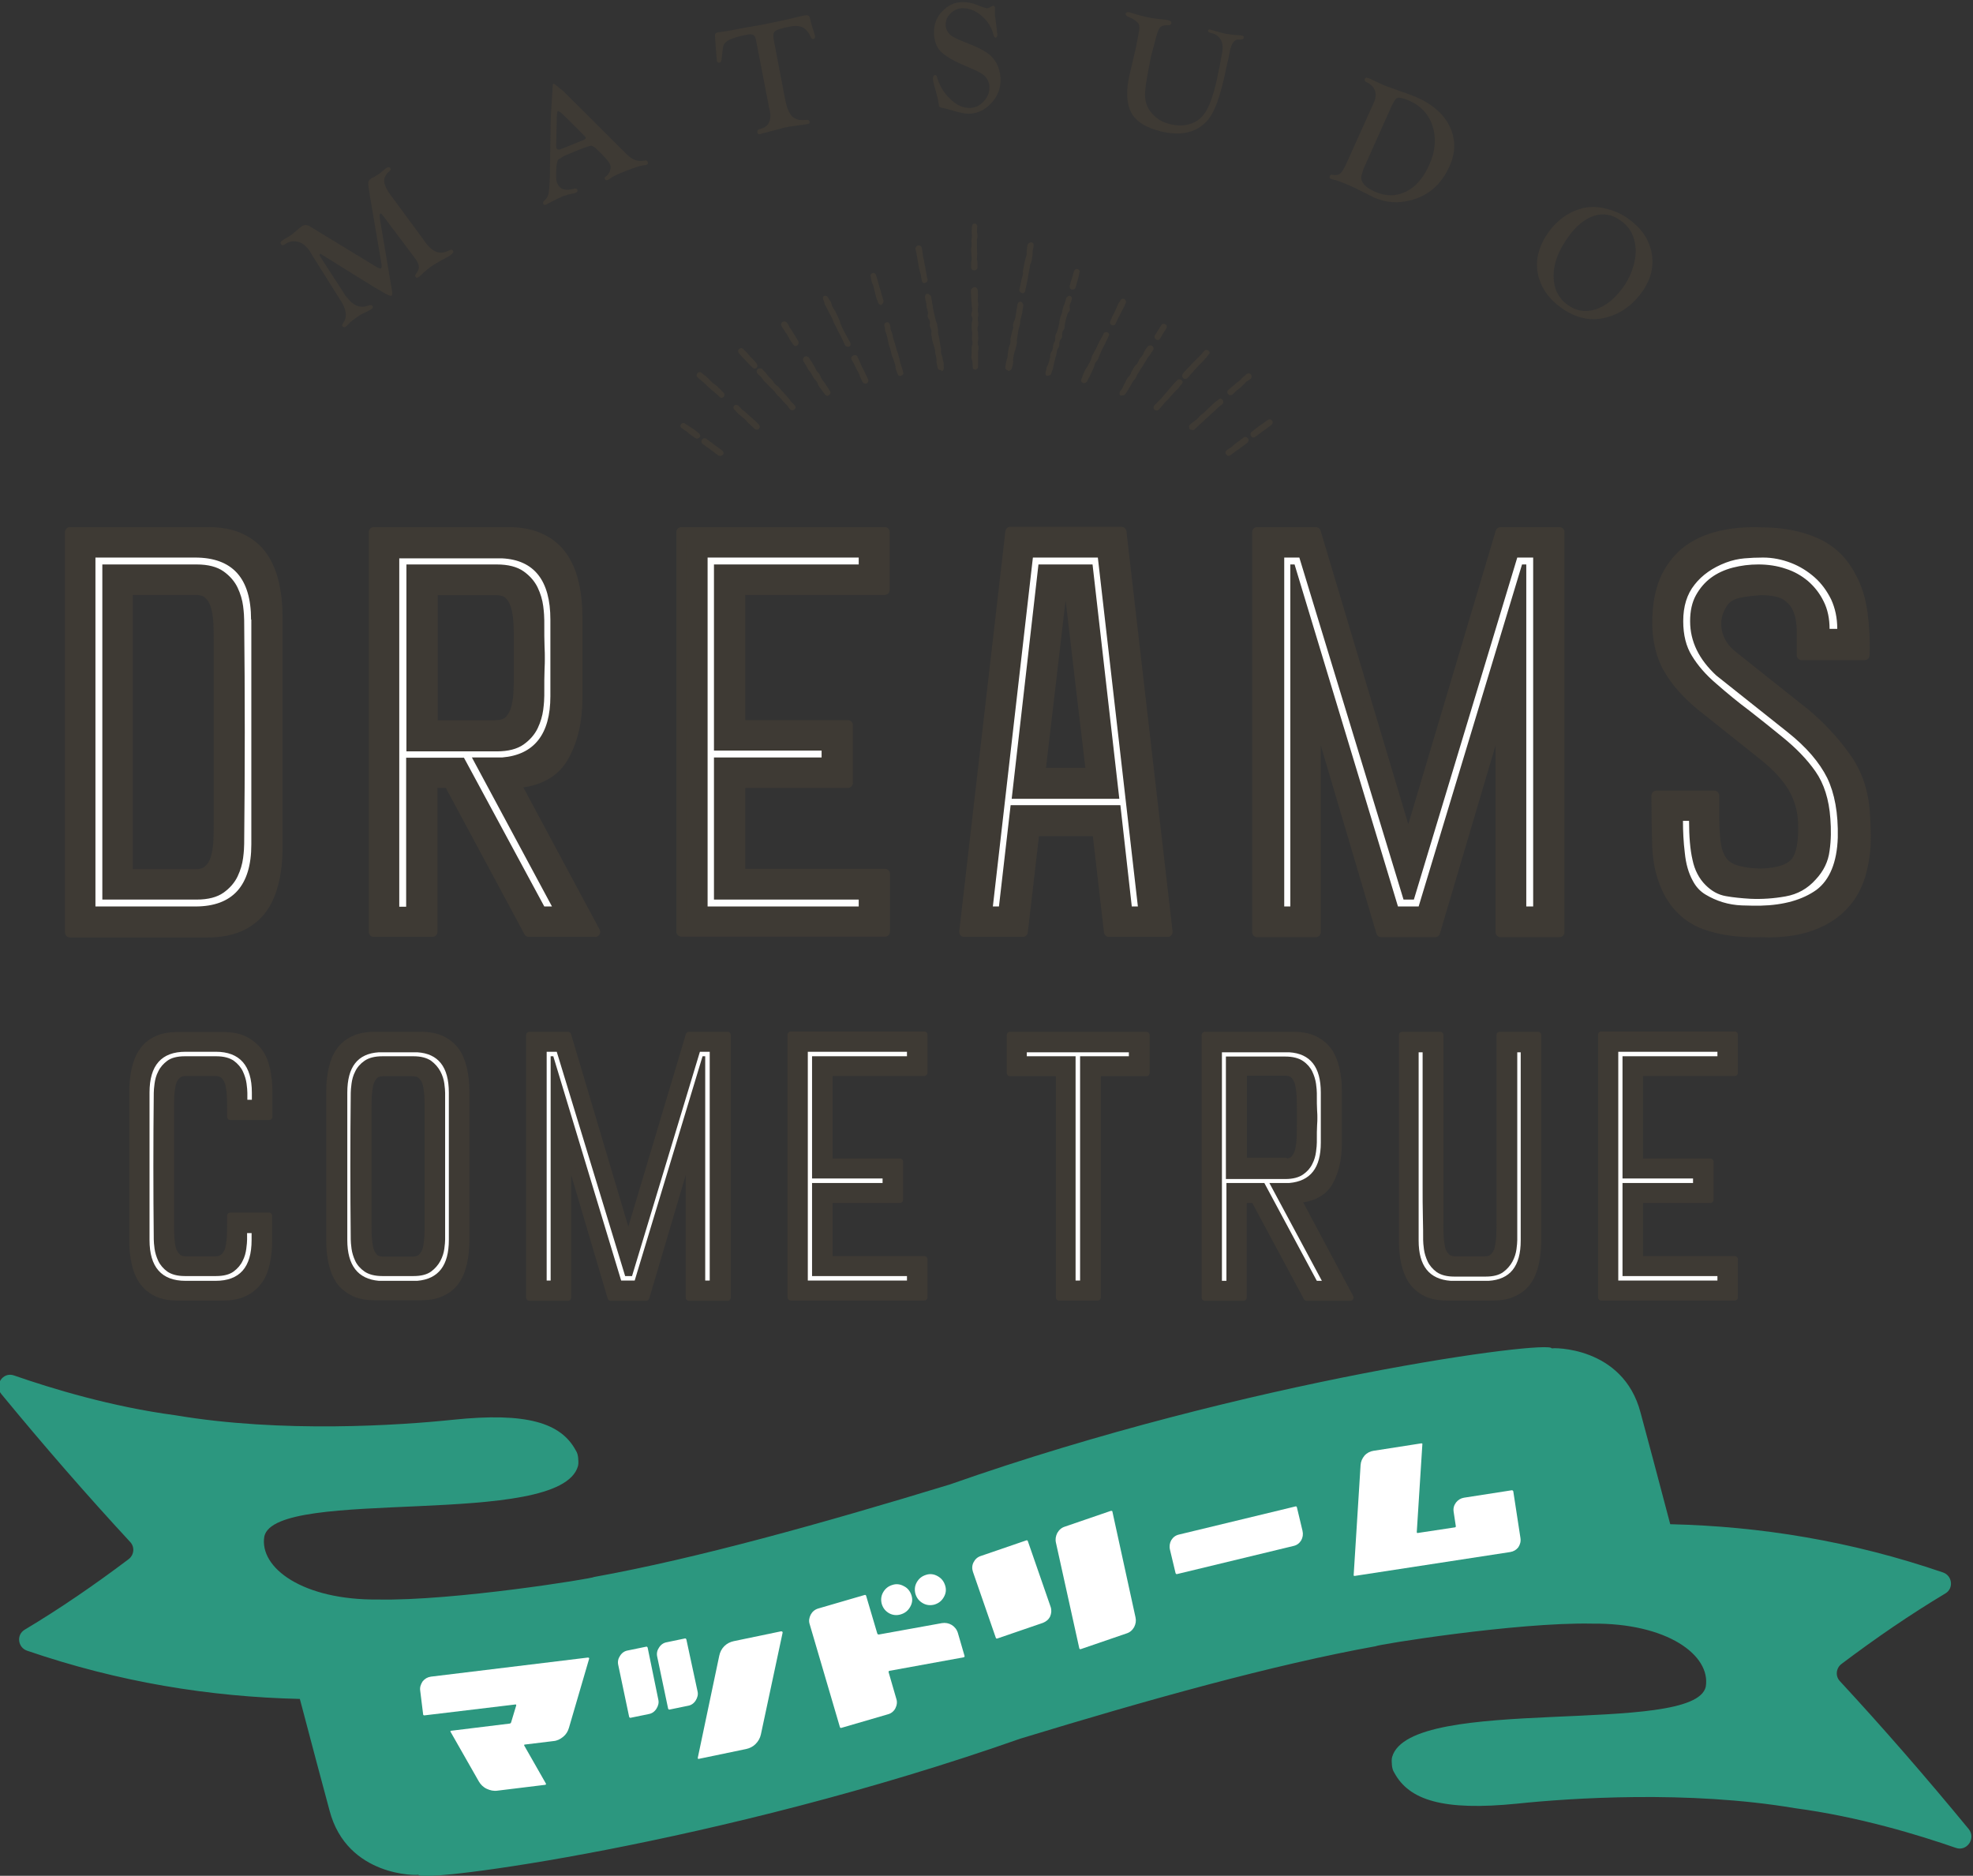 <?xml version="1.0" encoding="utf-8"?>
<!-- Generator: Adobe Illustrator 27.4.0, SVG Export Plug-In . SVG Version: 6.00 Build 0)  -->
<svg version="1.1" id="_イヤー_2" xmlns="http://www.w3.org/2000/svg" xmlns:xlink="http://www.w3.org/1999/xlink" x="0px"
	 y="0px" viewBox="0 0 744.2 707.5" style="enable-background:new 0 0 744.2 707.5;" xml:space="preserve">
<rect x="0" y="0" width="744.2" height="707.5" fill="#333333" stroke="none"/>
<style type="text/css">
	.st0{fill:#3E3A34;stroke:#3E3A34;stroke-width:3.785;stroke-linejoin:round;stroke-miterlimit:10;}
	.st1{fill:#FFFFFF;}
	.st2{fill:#3E3A34;stroke:#3E3A34;stroke-width:2.483;stroke-linejoin:round;stroke-miterlimit:10;}
	.st3{fill:#3E3A34;}
	.st4{fill:#2C977F;}
</style>
<g>
	<g>
		<g>
			<path class="st0" d="M78.4,200.7c5,0,9.2,0.8,12.6,2.5c3.4,1.6,6.1,3.9,8.1,6.8c2,2.9,3.4,6.3,4.3,10.3c0.9,4,1.3,8.2,1.3,12.7
				v86.4c0,4.5-0.4,8.8-1.3,12.7c-0.9,4-2.3,7.4-4.3,10.3c-2,2.9-4.7,5.1-8.1,6.8c-3.4,1.6-7.6,2.5-12.6,2.5h-52V200.7H78.4z
				 M94.7,233.7c0-15.6-7-23.4-21.1-23.4H36v131.6h37.7c14,0,21.1-7.8,21.1-23.4V233.7z M92.1,234c0.3,28.1,0.3,56.2,0,84.3
				c0,1.2-0.1,3-0.4,5.3s-1,4.7-2.1,7c-1.1,2.3-2.9,4.4-5.3,6.1c-2.4,1.7-5.8,2.6-10.1,2.6H38.6V212.9h35.6c4.3,0,7.7,0.9,10.1,2.6
				c2.4,1.7,4.2,3.8,5.3,6.1c1.1,2.3,1.8,4.7,2.1,7C92,231,92.1,232.8,92.1,234z M82.5,242.8c0-2.4,0-4.9-0.1-7.3
				c-0.1-2.4-0.4-4.6-0.9-6.5c-0.5-1.9-1.4-3.5-2.6-4.7c-1.2-1.2-2.9-1.8-4.9-1.8H48.2v107.2h25.8c2.1,0,3.7-0.6,4.9-1.8
				c1.2-1.2,2.1-2.8,2.6-4.7c0.5-1.9,0.8-4.1,0.9-6.5c0.1-2.4,0.1-4.9,0.1-7.3V242.8z"/>
			<path class="st0" d="M224.5,351.5h-25l-30.2-56.2h-6.2v56.2H141V200.7h50.5c5,0,9.2,0.8,12.6,2.5c3.4,1.6,6.1,3.9,8.1,6.8
				c2,2.9,3.4,6.3,4.3,10.3c0.9,4,1.3,8.2,1.3,12.7v30.2c0,8.7-1.7,16-5.1,22.1c-3.4,6.1-9.5,9.5-18.3,10.1L224.5,351.5z
				 M205.3,341.9h2.9L178,285.7h11.4c12.1-1,18.2-8.8,18.2-23.1v-28.9c0-14.7-6.1-22.5-18.2-23.1h-38.8v131.4h2.6v-56.2h21.8
				L205.3,341.9z M205.3,234c0,4.7,0,8,0.1,9.9c0.1,1.9,0.1,3.1,0.1,3.6c0,0.5,0,0.7,0,0.7c0-0.1,0,0.1,0,0.7s0,1.7-0.1,3.6
				c-0.1,1.9-0.1,5.2-0.1,9.9c0,1.2-0.1,3-0.4,5.3s-1,4.7-2.1,7c-1.1,2.3-2.9,4.4-5.3,6.1c-2.4,1.7-5.8,2.6-10.1,2.6h-34.1v-70.5
				h34.1c4.3,0,7.7,0.9,10.1,2.6c2.4,1.7,4.2,3.8,5.3,6.1c1.1,2.3,1.8,4.7,2.1,7C205.2,231,205.3,232.8,205.3,234z M187.1,273.5
				c2.3,0,3.9-0.6,5.1-1.8c1.1-1.2,2-2.8,2.5-4.7c0.5-1.9,0.8-4.1,0.9-6.6c0.1-2.5,0.1-5,0.1-7.4v-10.1c0-2.4,0-4.9-0.1-7.3
				c-0.1-2.4-0.4-4.6-0.9-6.5c-0.5-1.9-1.3-3.5-2.5-4.7c-1.1-1.2-2.8-1.8-5.1-1.8h-23.9v51H187.1z"/>
			<path class="st0" d="M279.2,222.5v51h40.6v21.8h-40.6v34.3h54.6v21.8H257V200.7h76.7v21.8H279.2z M269.3,283.1v-70.2h54.6v-2.6
				h-57v131.6h57v-2.6h-54.6v-53.6h40.6v-2.6H269.3z"/>
			<path class="st0" d="M440.4,351.5h-22.1l-4.4-38h-23.7l-4.4,38h-22.1l17.4-150.9H423L440.4,351.5z M426.9,341.9h2.3l-15.1-131.6
				h-24.4l-15.1,131.6h2.3l4.4-38.2h41.4L426.9,341.9z M412.1,212.9l10.1,88.4h-40.6l10.1-88.4H412.1z M411.5,291.5l-8.1-68.9h-2.9
				l-8.1,68.9H411.5z"/>
			<path class="st0" d="M588.2,200.7v150.9H566v-83.5l-24.7,83.5H521l-24.7-83.5v83.5h-22.1V200.7h22.1l34.9,116.8L566,200.7H588.2z
				 M578.3,210.3h-6l-39,129h-3.9l-39.3-129h-5.7v131.6h2.3v-129h1.6l39,129h7.8l39-129h1.6v129h2.6V210.3z"/>
			<path class="st0" d="M703.4,306.6c0.3,4,0.4,8,0.3,12c-0.2,4-0.9,8-2.1,12c-1.4,4.2-3.3,7.6-5.9,10.4c-2.5,2.8-5.5,5-8.8,6.6
				c-3.4,1.6-7,2.8-10.9,3.4c-3.9,0.6-7.8,0.8-11.8,0.6c-8.3,0.2-15.3-0.8-21.1-2.9c-5.7-2.1-10.1-5.9-13.3-11.4
				c-3-5.5-4.5-11.6-4.7-18.2c-0.2-6.6-0.3-12.9-0.3-19h21.8c0,3,0,5.9,0,8.7c0,2.9,0.2,5.8,0.5,8.7c0.5,4.2,1.9,7.2,4.2,9
				c2.3,1.8,6.5,2.8,12.7,3c6.9-0.2,11.4-1.7,13.5-4.6c2.1-2.9,2.9-7.9,2.6-15.2c-0.3-4.9-1.7-9.1-3.9-12.9
				c-2.3-3.7-5.6-7.4-10.1-11.1l-21.8-17.4c-7.3-5.5-12.4-11.2-15.5-17c-3-5.8-4.2-12.9-3.5-21.2c0.5-5.7,1.9-10.5,4.2-14.4
				c2.3-3.9,5.2-7,8.7-9.2c3.6-2.3,7.6-3.8,12.1-4.7c4.5-0.9,9.2-1.2,14-1c7.8,0,14.7,1.3,20.5,3.9c5.9,2.6,10.4,6.9,13.5,13
				c2.1,3.8,3.5,8.2,4.2,13.3c0.7,5,1,10.4,0.8,16.1h-23.7c0-3.1,0-6.2,0-9.1c0-2.9-0.4-5.5-1.3-7.8c-0.9-2.3-2.3-4.1-4.4-5.5
				c-2.1-1.4-5.3-2.1-9.6-2.1c-3.6,0.2-6.7,0.6-9.1,1.2c-2.4,0.6-4.3,1.9-5.5,3.8c-2.1,3.3-2.8,6.8-2.1,10.4c0.7,3.6,2.7,6.8,6,9.4
				l26.8,21.3c6.1,5,11.3,10.6,15.6,16.6C700.4,291.3,702.9,298.4,703.4,306.6z M693.2,315.9c0.2-9.2-1.2-16.7-4-22.5
				c-2.9-5.8-7.8-11.6-15-17.3l-26.8-21.3c-6.6-6.1-9.9-12.9-9.9-20.5c0-3.8,0.7-7.1,2.2-9.8c1.5-2.7,3.4-4.9,5.7-6.6
				c2.3-1.7,5.1-3,8.2-3.8c3.1-0.8,6.3-1.2,9.6-1.2c3.6,0,7.1,0.5,10.3,1.6c3.2,1,6,2.6,8.5,4.7c2.4,2.1,4.4,4.6,5.9,7.7
				c1.5,3,2.2,6.5,2.2,10.3h2.9c0-4.2-0.8-7.8-2.3-11.1c-1.6-3.2-3.6-6-6.2-8.3c-2.6-2.3-5.6-4.2-9-5.5c-3.4-1.3-6.9-2-10.5-2
				c-2.4,0-4.8,0.1-7,0.3c-2.3,0.2-4.6,0.7-7,1.6c-5,1.9-9,4.7-11.8,8.3c-2.9,3.6-4.3,8.2-4.3,13.8c0,5.2,1.1,9.6,3.3,13.1
				c2.2,3.6,5.2,7.1,9.2,10.5c4,3.5,8.1,6.9,12.4,10.1c4.2,3.3,8.4,6.6,12.4,9.9c5.2,4.2,9.4,8.5,12.6,13.1
				c3.2,4.6,5.1,10.5,5.6,17.8c0.3,4,0.3,8-0.3,12.1c-0.5,4.1-2.3,7.7-5.2,10.8c-3.1,3.5-6.9,5.6-11.4,6.4
				c-4.5,0.8-8.9,1.1-13.3,0.9c-3.3-0.2-6.4-0.5-9.2-1c-2.9-0.5-5.4-1.9-7.7-4.2c-2.4-2.4-4.1-5.6-4.9-9.5
				c-0.9-3.9-1.3-8.8-1.3-14.7h-2.3c0,4,0.2,8,0.7,12.1c0.4,4.1,1.4,7.6,3,10.5c1.2,2.3,2.8,4,4.8,5.2c2,1.2,4.2,2.2,6.5,2.9
				c2.3,0.7,4.7,1.1,7.2,1.2c2.4,0.1,4.8,0.1,7,0.1c8.8-0.2,15.9-2.2,21.2-6C690.1,331.9,692.9,325.3,693.2,315.9z"/>
		</g>
	</g>
	<g>
		<g>
			<path class="st1" d="M94.7,233.7c0-15.6-7-23.4-21.1-23.4H36v131.6h37.7c14,0,21.1-7.8,21.1-23.4V233.7z M92.1,234
				c0.3,28.1,0.3,56.2,0,84.3c0,1.2-0.1,3-0.4,5.3c-0.3,2.3-1,4.7-2.1,7c-1.1,2.3-2.9,4.4-5.3,6.1c-2.4,1.7-5.8,2.6-10.1,2.6H38.6
				V212.9h35.6c4.3,0,7.7,0.9,10.1,2.6c2.4,1.7,4.2,3.8,5.3,6.1c1.1,2.3,1.8,4.7,2.1,7C92,231,92.1,232.8,92.1,234z"/>
			<path class="st1" d="M205.3,341.9h2.9L178,285.7h11.4c12.1-1,18.2-8.8,18.2-23.1v-28.9c0-14.7-6.1-22.5-18.2-23.1h-38.8v131.4
				h2.6v-56.2h21.8L205.3,341.9z M205.3,234c0,4.7,0,8,0.1,9.9c0.1,1.9,0.1,3.1,0.1,3.6s0,0.7,0,0.7c0-0.1,0,0.1,0,0.7
				c0,0.5,0,1.7-0.1,3.6c-0.1,1.9-0.1,5.2-0.1,9.9c0,1.2-0.1,3-0.4,5.3c-0.3,2.3-1,4.7-2.1,7c-1.1,2.3-2.9,4.4-5.3,6.1
				c-2.4,1.7-5.8,2.6-10.1,2.6h-34.1v-70.5h34.1c4.3,0,7.7,0.9,10.1,2.6c2.4,1.7,4.2,3.8,5.3,6.1c1.1,2.3,1.8,4.7,2.1,7
				C205.2,231,205.3,232.8,205.3,234z"/>
			<path class="st1" d="M269.3,283.1v-70.2h54.6v-2.6h-57v131.6h57v-2.6h-54.6v-53.6h40.6v-2.6H269.3z"/>
			<path class="st1" d="M426.9,341.9h2.3l-15.1-131.6h-24.5l-15.1,131.6h2.3l4.4-38.2h41.4L426.9,341.9z M412.1,212.9l10.1,88.4
				h-40.6l10.1-88.4H412.1z"/>
			<path class="st1" d="M578.3,210.3h-6l-39,129h-3.9l-39.3-129h-5.7v131.6h2.3v-129h1.6l39,129h7.8l39-129h1.6v129h2.6V210.3z"/>
			<path class="st1" d="M693.2,315.9c0.2-9.2-1.2-16.7-4-22.5c-2.9-5.8-7.8-11.6-15-17.3l-26.8-21.3c-6.6-6.1-9.9-12.9-9.9-20.5
				c0-3.8,0.7-7.1,2.2-9.8c1.5-2.7,3.4-4.9,5.7-6.6c2.3-1.7,5.1-3,8.2-3.8c3.1-0.8,6.3-1.2,9.6-1.2c3.6,0,7.1,0.5,10.3,1.6
				c3.2,1,6,2.6,8.5,4.7c2.4,2.1,4.4,4.6,5.9,7.7c1.5,3,2.2,6.5,2.2,10.3h2.9c0-4.2-0.8-7.8-2.3-11.1c-1.6-3.2-3.6-6-6.2-8.3
				c-2.6-2.3-5.6-4.2-9-5.5c-3.4-1.3-6.9-2-10.5-2c-2.4,0-4.8,0.1-7,0.3c-2.3,0.2-4.6,0.7-7,1.6c-5,1.9-9,4.7-11.8,8.3
				c-2.9,3.6-4.3,8.2-4.3,13.8c0,5.2,1.1,9.6,3.3,13.1c2.2,3.6,5.2,7.1,9.2,10.5c4,3.5,8.1,6.9,12.4,10.1c4.2,3.3,8.4,6.6,12.4,9.9
				c5.2,4.2,9.4,8.5,12.6,13.1c3.2,4.6,5.1,10.5,5.6,17.8c0.3,4,0.3,8-0.3,12.1c-0.5,4.1-2.3,7.7-5.2,10.8
				c-3.1,3.5-6.9,5.6-11.4,6.4c-4.5,0.8-8.9,1.1-13.3,0.9c-3.3-0.2-6.4-0.5-9.2-1c-2.9-0.5-5.4-1.9-7.7-4.2
				c-2.4-2.4-4.1-5.6-4.9-9.5c-0.9-3.9-1.3-8.8-1.3-14.7h-2.3c0,4,0.2,8,0.7,12.1c0.4,4.1,1.4,7.6,3,10.5c1.2,2.3,2.8,4,4.8,5.2
				c2,1.2,4.2,2.2,6.5,2.9c2.3,0.7,4.7,1.1,7.2,1.2c2.4,0.1,4.8,0.1,7,0.1c8.8-0.2,15.9-2.2,21.2-6
				C690.1,331.9,692.9,325.3,693.2,315.9z"/>
		</g>
	</g>
	<g>
		<g>
			<path class="st2" d="M86.9,421.1v-3.1c0-1.6,0-3.2-0.1-4.8c-0.1-1.6-0.3-3-0.6-4.3c-0.3-1.2-0.9-2.3-1.7-3.1
				c-0.8-0.8-1.9-1.2-3.2-1.2H70c-1.4,0-2.4,0.4-3.2,1.2c-0.8,0.8-1.4,1.8-1.7,3.1c-0.3,1.3-0.5,2.7-0.6,4.3
				c-0.1,1.6-0.1,3.2-0.1,4.8v43.7c0,1.6,0,3.2,0.1,4.8c0.1,1.6,0.3,3,0.6,4.3c0.3,1.3,0.9,2.3,1.7,3.1c0.8,0.8,1.9,1.2,3.2,1.2
				h11.3c1.4,0,2.4-0.4,3.2-1.2c0.8-0.8,1.4-1.8,1.7-3.1c0.3-1.3,0.5-2.7,0.6-4.3c0.1-1.6,0.1-3.2,0.1-4.8v-3.1h14.5v9.6
				c0,3-0.3,5.7-0.9,8.4c-0.6,2.6-1.5,4.9-2.9,6.7c-1.4,1.9-3.2,3.4-5.4,4.4c-2.2,1.1-4.9,1.6-8.1,1.6H67.1c-3.3,0-6-0.5-8.2-1.6
				c-2.2-1.1-3.9-2.6-5.2-4.4c-1.3-1.9-2.2-4.1-2.8-6.7c-0.6-2.6-0.9-5.4-0.9-8.4v-56.6c0-3,0.3-5.7,0.9-8.4
				c0.6-2.6,1.5-4.9,2.8-6.7c1.3-1.9,3-3.4,5.2-4.4c2.2-1.1,4.9-1.6,8.2-1.6h17.1c3.2,0,5.9,0.5,8.1,1.6c2.2,1.1,4,2.6,5.4,4.4
				c1.4,1.9,2.3,4.1,2.9,6.7c0.6,2.6,0.9,5.4,0.9,8.4v9.6H86.9z M81.6,398.4c2.8,0,5,0.6,6.6,1.7c1.5,1.1,2.7,2.5,3.4,4
				c0.7,1.5,1.2,3.1,1.4,4.6c0.2,1.5,0.3,2.7,0.3,3.5v2.6h1.7v-2.7c0-10.2-4.6-15.4-13.6-15.4H70c-9.1,0-13.6,5.1-13.6,15.4v55.6
				c0,10.2,4.5,15.4,13.6,15.4h11.3c9.1,0,13.6-5.1,13.6-15.4v-2.6h-1.7v2.4c0,0.8-0.1,2-0.3,3.5c-0.2,1.5-0.6,3.1-1.4,4.6
				c-0.7,1.5-1.9,2.9-3.4,4c-1.5,1.1-3.7,1.7-6.6,1.7H69.7c-2.8,0-5-0.6-6.6-1.7c-1.5-1.1-2.7-2.5-3.4-4c-0.7-1.5-1.2-3.1-1.4-4.6
				c-0.2-1.5-0.3-2.7-0.3-3.5c-0.2-18.4-0.2-36.9,0-55.3c0-0.8,0.1-2,0.3-3.5c0.2-1.5,0.6-3.1,1.4-4.6c0.7-1.5,1.9-2.9,3.4-4
				c1.5-1.1,3.7-1.7,6.6-1.7H81.6z"/>
			<path class="st2" d="M158.5,390.4c3.3,0,6.1,0.5,8.3,1.6c2.2,1.1,4,2.6,5.3,4.4c1.3,1.9,2.2,4.1,2.8,6.7c0.6,2.6,0.9,5.4,0.9,8.4
				v56.6c0,3-0.3,5.7-0.9,8.4c-0.6,2.6-1.5,4.9-2.8,6.7c-1.3,1.9-3.1,3.4-5.3,4.4c-2.2,1.1-5,1.6-8.3,1.6h-16.9
				c-3.3,0-6.1-0.5-8.3-1.6c-2.2-1.1-4-2.6-5.3-4.4c-1.3-1.9-2.2-4.1-2.8-6.7c-0.6-2.6-0.9-5.4-0.9-8.4v-56.6c0-3,0.3-5.7,0.9-8.4
				c0.6-2.6,1.5-4.9,2.8-6.7c1.3-1.9,3.1-3.4,5.3-4.4c2.2-1.1,5-1.6,8.3-1.6H158.5z M169.3,412.1c0-9.7-4-14.7-11.9-15.2h-14.5
				c-8,0.5-11.9,5.5-11.9,15.2v55.6c0,9.6,4,14.7,11.9,15.4h14.5c8-0.7,11.9-5.8,11.9-15.4V412.1z M156,398.4c2.8,0,5,0.6,6.6,1.7
				c1.5,1.1,2.7,2.5,3.5,4c0.8,1.5,1.3,3.1,1.5,4.6c0.2,1.5,0.3,2.7,0.3,3.5v55.3c0,0.8-0.1,2-0.3,3.5c-0.2,1.5-0.7,3.1-1.5,4.6
				c-0.8,1.5-2,2.9-3.5,4c-1.5,1.1-3.7,1.7-6.6,1.7h-11.8c-2.8,0-5.1-0.6-6.7-1.7c-1.6-1.1-2.8-2.5-3.5-4c-0.7-1.5-1.2-3.1-1.4-4.6
				c-0.2-1.5-0.3-2.7-0.3-3.5c-0.2-18.4-0.2-36.9,0-55.3c0-0.8,0.1-2,0.3-3.5c0.2-1.5,0.6-3.1,1.4-4.6c0.7-1.5,1.9-2.9,3.5-4
				c1.6-1.1,3.8-1.7,6.7-1.7H156z M161.4,418.1c0-1.6,0-3.2-0.1-4.8c-0.1-1.6-0.3-3-0.6-4.3c-0.3-1.2-0.9-2.3-1.7-3.1
				c-0.8-0.8-1.9-1.2-3.4-1.2h-11.1c-1.5,0-2.6,0.4-3.3,1.2c-0.7,0.8-1.3,1.8-1.6,3.1c-0.3,1.3-0.5,2.7-0.6,4.3
				c-0.1,1.6-0.1,3.2-0.1,4.8v43.7c0,1.6,0,3.2,0.1,4.8c0.1,1.6,0.3,3,0.6,4.3c0.3,1.3,0.9,2.3,1.6,3.1c0.7,0.8,1.8,1.2,3.3,1.2
				h11.1c1.5,0,2.6-0.4,3.4-1.2c0.8-0.8,1.4-1.8,1.7-3.1c0.3-1.3,0.5-2.7,0.6-4.3c0.1-1.6,0.1-3.2,0.1-4.8V418.1z"/>
			<path class="st2" d="M274.4,390.4v99h-14.5v-54.8l-16.2,54.8h-13.3l-16.2-54.8v54.8h-14.5v-99h14.5L237,467l22.9-76.6H274.4z
				 M267.9,396.7H264l-25.6,84.6h-2.6l-25.8-84.6h-3.8v86.3h1.5v-84.6h1l25.6,84.6h5.1l25.6-84.6h1v84.6h1.7V396.7z"/>
			<path class="st2" d="M312.8,404.8v33.4h26.6v14.3h-26.6V475h35.8v14.3h-50.3v-99h50.3v14.3H312.8z M306.3,444.5v-46.1h35.8v-1.7
				h-37.4v86.3h37.4v-1.7h-35.8v-35.1h26.6v-1.7H306.3z"/>
			<path class="st2" d="M432.4,390.4v14.3H414v84.6h-14.5v-84.6H381v-14.3H432.4z M425.9,396.9h-38.6v1.5h18.4v84.6h1.7v-84.6h18.4
				V396.9z"/>
			<path class="st2" d="M509.3,489.4h-16.4l-19.8-36.9h-4.1v36.9h-14.5v-99h33.1c3.3,0,6.1,0.5,8.3,1.6c2.2,1.1,4,2.6,5.3,4.4
				c1.3,1.9,2.2,4.1,2.8,6.7c0.6,2.6,0.9,5.4,0.9,8.4v19.8c0,5.7-1.1,10.5-3.3,14.5c-2.2,4-6.2,6.2-12,6.7L509.3,489.4z
				 M496.7,483.1h1.9l-19.8-36.9h7.5c8-0.7,11.9-5.7,11.9-15.2v-18.9c0-9.7-4-14.7-11.9-15.2h-25.4v86.2h1.7v-36.9h14.3L496.7,483.1
				z M496.7,412.3c0,3.1,0,5.2,0.1,6.5c0.1,1.3,0.1,2,0.1,2.4s0,0.5,0,0.4c0-0.1,0,0.1,0,0.4s0,1.1-0.1,2.4
				c-0.1,1.3-0.1,3.4-0.1,6.5c0,0.8-0.1,2-0.3,3.5c-0.2,1.5-0.6,3.1-1.4,4.6c-0.7,1.5-1.9,2.9-3.5,4c-1.6,1.1-3.8,1.7-6.7,1.7h-22.4
				v-46.2h22.4c2.8,0,5.1,0.6,6.7,1.7c1.6,1.1,2.8,2.5,3.5,4c0.7,1.5,1.2,3.1,1.4,4.6C496.6,410.3,496.7,411.5,496.7,412.3z
				 M484.8,438.2c1.5,0,2.6-0.4,3.3-1.2c0.7-0.8,1.3-1.8,1.6-3.1c0.3-1.2,0.5-2.7,0.6-4.4c0.1-1.6,0.1-3.3,0.1-4.9v-6.7
				c0-1.6,0-3.2-0.1-4.8c-0.1-1.6-0.3-3-0.6-4.3c-0.3-1.2-0.9-2.3-1.6-3.1c-0.7-0.8-1.9-1.2-3.3-1.2h-15.7v33.4H484.8z"/>
			<path class="st2" d="M580.1,390.4v77.8c0,3-0.3,5.7-0.9,8.4c-0.6,2.6-1.5,4.9-2.8,6.7c-1.3,1.9-3.1,3.4-5.3,4.4
				c-2.2,1.1-4.9,1.6-8.1,1.6H546c-3.3,0-6-0.5-8.2-1.6c-2.2-1.1-3.9-2.6-5.2-4.4c-1.3-1.9-2.2-4.1-2.8-6.7
				c-0.6-2.6-0.9-5.4-0.9-8.4v-77.8h14.3v71.3c0,1.6,0,3.2,0.1,4.8c0.1,1.6,0.3,3,0.6,4.3c0.3,1.3,0.9,2.3,1.7,3.1
				c0.8,0.8,1.9,1.2,3.2,1.2h11.3c1.4,0,2.4-0.4,3.2-1.2c0.8-0.8,1.4-1.8,1.7-3.1c0.3-1.3,0.5-2.7,0.6-4.3c0.1-1.6,0.1-3.2,0.1-4.8
				v-71.3H580.1z M573.8,396.9h-1.5v70.8c0,0.8-0.1,2-0.3,3.5c-0.2,1.5-0.7,3.1-1.5,4.6c-0.8,1.5-2,2.9-3.5,4
				c-1.5,1.1-3.7,1.7-6.6,1.7h-11.9c-2.8,0-5-0.6-6.6-1.7c-1.5-1.1-2.7-2.5-3.4-4c-0.7-1.5-1.2-3.1-1.4-4.6
				c-0.2-1.5-0.3-2.7-0.3-3.5c0-2,0-4.9-0.1-8.6c-0.1-3.7-0.1-7.8-0.1-12.4c0-4.5,0-9.4,0-14.4c0-5.1,0-9.9,0-14.4
				c0-4.5,0-8.7,0-12.4c0-3.7,0-6.6,0-8.6h-1.5v71c0,9.6,4,14.6,12.1,15.2h14.3c8.1-0.5,12.1-5.5,12.1-15.2V396.9z"/>
			<path class="st2" d="M618.5,404.8v33.4h26.6v14.3h-26.6V475h35.8v14.3H604v-99h50.3v14.3H618.5z M612,444.5v-46.1h35.8v-1.7
				h-37.4v86.3h37.4v-1.7H612v-35.1h26.6v-1.7H612z"/>
		</g>
	</g>
	<g>
		<g>
			<path class="st1" d="M81.6,398.4c2.8,0,5,0.6,6.6,1.7c1.5,1.1,2.7,2.5,3.4,4c0.7,1.5,1.2,3.1,1.4,4.6c0.2,1.5,0.3,2.7,0.3,3.5
				v2.6h1.7v-2.7c0-10.2-4.6-15.4-13.6-15.4H70c-9.1,0-13.6,5.1-13.6,15.4v55.6c0,10.2,4.5,15.4,13.6,15.4h11.3
				c9.1,0,13.6-5.1,13.6-15.4v-2.6h-1.7v2.4c0,0.8-0.1,2-0.3,3.5c-0.2,1.5-0.6,3.1-1.4,4.6c-0.7,1.5-1.9,2.9-3.4,4
				c-1.5,1.1-3.7,1.7-6.6,1.7H69.7c-2.8,0-5-0.6-6.6-1.7c-1.5-1.1-2.7-2.5-3.4-4c-0.7-1.5-1.2-3.1-1.4-4.6c-0.2-1.5-0.3-2.7-0.3-3.5
				c-0.2-18.4-0.2-36.9,0-55.3c0-0.8,0.1-2,0.3-3.5c0.2-1.5,0.6-3.1,1.4-4.6c0.7-1.5,1.9-2.9,3.4-4c1.5-1.1,3.7-1.7,6.6-1.7H81.6z"
				/>
			<path class="st1" d="M169.3,412.1c0-9.7-4-14.7-11.9-15.2h-14.5c-8,0.5-11.9,5.5-11.9,15.2v55.6c0,9.6,4,14.7,11.9,15.4h14.5
				c8-0.7,11.9-5.8,11.9-15.4V412.1z M156,398.4c2.8,0,5,0.6,6.6,1.7c1.5,1.1,2.7,2.5,3.5,4c0.8,1.5,1.3,3.1,1.5,4.6
				c0.2,1.5,0.3,2.7,0.3,3.5v55.3c0,0.8-0.1,2-0.3,3.5c-0.2,1.5-0.7,3.1-1.5,4.6c-0.8,1.5-2,2.9-3.5,4c-1.5,1.1-3.7,1.7-6.6,1.7
				h-11.8c-2.8,0-5.1-0.6-6.7-1.7c-1.6-1.1-2.8-2.5-3.5-4c-0.7-1.5-1.2-3.1-1.4-4.6c-0.2-1.5-0.3-2.7-0.3-3.5
				c-0.2-18.4-0.2-36.9,0-55.3c0-0.8,0.1-2,0.3-3.5c0.2-1.5,0.6-3.1,1.4-4.6c0.7-1.5,1.9-2.9,3.5-4c1.6-1.1,3.8-1.7,6.7-1.7H156z"/>
			<path class="st1" d="M267.9,396.7H264l-25.6,84.6h-2.6l-25.8-84.6h-3.8v86.3h1.5v-84.6h1l25.6,84.6h5.1l25.6-84.6h1v84.6h1.7
				V396.7z"/>
			<path class="st1" d="M306.3,444.5v-46.1h35.8v-1.7h-37.4v86.3h37.4v-1.7h-35.8v-35.1h26.6v-1.7H306.3z"/>
			<path class="st1" d="M425.9,396.9h-38.6v1.5h18.4v84.6h1.7v-84.6h18.4V396.9z"/>
			<path class="st1" d="M496.7,483.1h1.9l-19.8-36.9h7.5c8-0.7,11.9-5.7,11.9-15.2v-18.9c0-9.7-4-14.7-11.9-15.2h-25.4v86.2h1.7
				v-36.9h14.3L496.7,483.1z M496.7,412.3c0,3.1,0,5.2,0.1,6.5c0.1,1.3,0.1,2,0.1,2.4c0,0.3,0,0.5,0,0.4c0-0.1,0,0.1,0,0.4
				c0,0.3,0,1.1-0.1,2.4c-0.1,1.3-0.1,3.4-0.1,6.5c0,0.8-0.1,2-0.3,3.5c-0.2,1.5-0.6,3.1-1.4,4.6c-0.7,1.5-1.9,2.9-3.5,4
				c-1.6,1.1-3.8,1.7-6.7,1.7h-22.4v-46.2h22.4c2.8,0,5.1,0.6,6.7,1.7c1.6,1.1,2.8,2.5,3.5,4c0.7,1.5,1.2,3.1,1.4,4.6
				C496.6,410.3,496.7,411.5,496.7,412.3z"/>
			<path class="st1" d="M573.8,396.9h-1.5v70.8c0,0.8-0.1,2-0.3,3.5c-0.2,1.5-0.7,3.1-1.5,4.6c-0.8,1.5-2,2.9-3.5,4
				c-1.5,1.1-3.7,1.7-6.6,1.7h-11.9c-2.8,0-5-0.6-6.6-1.7c-1.5-1.1-2.7-2.5-3.4-4c-0.7-1.5-1.2-3.1-1.4-4.6
				c-0.2-1.5-0.3-2.7-0.3-3.5c0-2,0-4.9-0.1-8.6c-0.1-3.7-0.1-7.8-0.1-12.4c0-4.5,0-9.4,0-14.4c0-5.1,0-9.9,0-14.4
				c0-4.5,0-8.7,0-12.4c0-3.7,0-6.6,0-8.6h-1.5v71c0,9.6,4,14.6,12.1,15.2h14.3c8.1-0.5,12.1-5.5,12.1-15.2V396.9z"/>
			<path class="st1" d="M612,444.5v-46.1h35.8v-1.7h-37.4v86.3h37.4v-1.7H612v-35.1h26.6v-1.7H612z"/>
		</g>
	</g>
	<g>
		<g>
			<path class="st3" d="M116.9,85.4l24.8,15.1c1.1,0.7,1.8,0.9,2,0.7c0.3-0.2,0.3-0.7,0.2-1.6l-4.4-25.8c-0.4-2.4-0.6-4-0.6-4.7
				c0-0.7,0.4-1.3,1-1.7c0.2-0.2,0.6-0.4,1.1-0.6c0.5-0.3,1-0.6,1.5-0.9c0.7-0.4,1.4-1.1,2.3-1.8c0.5-0.4,0.8-0.7,1.1-0.8
				c0.6-0.4,1-0.3,1.3,0.1c0.3,0.4,0.2,0.7-0.2,1.1c-1.4,1.1-2.1,2.4-2.1,3.7s0.8,3.1,2.3,5.2l1.2,1.6l10.9,14.8l0.7,1
				c1.5,2.2,3.1,3.6,4.6,4.2c1.5,0.6,3.2,0.3,5.1-0.7c0.5-0.2,0.9-0.2,1.2,0.3c0.3,0.4-0.1,1-1.2,1.8c-0.3,0.2-0.9,0.5-1.6,0.9
				c-2.1,1.1-3.5,2-4.4,2.5c-1.7,1.1-3,2.2-4,3.1c-0.9,0.9-1.6,1.5-2,1.7c-0.4,0.3-0.7,0.2-1-0.2c-0.2-0.3-0.1-0.7,0.2-1.1
				c0.7-0.9,1.1-1.7,1.1-2.6c0-0.8-0.4-1.8-1.2-2.9c-0.4-0.5-0.6-0.9-0.8-1.1l-11.8-15.7c-0.3-0.4-0.6-0.6-0.8-0.4
				c-0.2,0.2-0.3,0.8-0.1,2l4.3,25.6l0.2,1c0.2,1.3,0.2,2.1-0.1,2.3c-0.3,0.3-1.5-0.2-3.6-1.5l-3-1.7l-19.6-12.2l-0.4-0.3
				c-0.1-0.1-0.3-0.1-0.4,0c-0.3,0.2-0.2,0.6,0.3,1.3l0.5,0.8l8.1,12.5l0.6,1l1.8,2.1c2.1,2.1,4.3,2.7,6.8,1.8
				c0.8-0.3,1.4-0.3,1.7,0.1c0.3,0.4,0.2,0.8-0.4,1.2c-0.4,0.3-1,0.6-1.6,0.9l-1.9,0.9c-0.5,0.2-1.1,0.6-1.9,1.2
				c-1.5,1-2.5,1.8-3.2,2.6c-0.5,0.5-0.8,0.8-1.1,1c-0.5,0.3-0.9,0.3-1.2-0.1c-0.2-0.3-0.2-0.6,0.1-1c0.9-1.3,1.3-2.6,1.1-4.1
				c-0.2-1.5-0.9-3.2-2.2-5.1l-10.3-16.4l-1-1.7c-1.3-1.9-2.8-3.2-4.5-3.6s-3.4-0.2-5,1c-0.6,0.4-1.1,0.4-1.4-0.1
				c-0.3-0.5-0.2-1,0.5-1.4c0.1-0.1,0.3-0.2,0.6-0.4l1.5-0.9c0.3-0.2,0.6-0.4,1-0.6c0.7-0.5,1.4-1.1,2.1-1.7c1-0.9,1.6-1.4,2-1.6
				C114.6,84.7,115.7,84.7,116.9,85.4z"/>
			<path class="st3" d="M212.4,34.3L236.2,58c1.2,1.2,2.3,2,3.5,2.4c1.1,0.4,2.4,0.4,3.8,0.1c0.3-0.1,0.6,0.1,0.8,0.6
				c0.2,0.5,0.1,0.8-0.3,1c-0.2,0.1-0.6,0.2-1.1,0.2c-1.5,0.2-3.8,1-6.9,2.2c-3.1,1.2-5.1,2.2-6.1,3c-0.2,0.2-0.5,0.3-0.7,0.4
				c-0.5,0.2-0.9,0-1.1-0.5c-0.1-0.3,0-0.5,0.4-0.8c0.8-0.6,1.3-1.3,1.6-2.2c0.3-0.9,0.3-1.7,0-2.4c-0.4-1-2.1-3-5.1-5.8
				c-0.9-0.9-1.7-1.3-2.3-1.2c-0.6,0.1-2.7,0.8-6.3,2.3l-3.6,1.5l-2.2,1.4c-0.5,0.6-0.8,2.1-0.8,4.5l0,2.4c0,0.7,0.1,1.4,0.4,2
				c0.9,2.3,3,3,6.3,2.1c0.7-0.2,1.2,0,1.3,0.4c0.2,0.5-0.1,0.9-0.7,1.1c-0.3,0.1-0.8,0.3-1.4,0.4c-1.3,0.2-2.4,0.6-3.3,0.9
				c-0.8,0.3-2.2,1-4,1.9c-1.3,0.7-2.2,1.1-2.5,1.3c-0.5,0.2-0.8,0.1-1-0.4c-0.2-0.4,0-0.8,0.4-1.1c0.8-0.7,1.4-1.6,1.6-2.6
				c0.2-1.1,0.4-3.2,0.5-6.3l0.3-20.2c0-1.6,0.1-2.7,0.1-3.3l0.4-6.2l0.2-3.1l0,0.1c0-1.6,0.1-2.5,0.3-2.5c0.3-0.1,1.1,0.5,2.4,1.7
				L212.4,34.3z M220.3,51.1l-6.9-6.9c-1.7-1.7-2.7-2.4-3-2.3c-0.2,0.1-0.3,0.9-0.4,2.4l0,1.4l-0.2,8.6l0,0.8c0,0.3,0,0.6,0.1,0.8
				c0.3,0.6,1,0.7,2.3,0.1l7.9-3.2c0.7-0.3,0.9-0.6,0.8-1c0-0.1-0.1-0.2-0.3-0.4L220.3,51.1z"/>
			<path class="st3" d="M291.9,15.3l4.2,21.9c0.6,3.3,1.5,5.5,2.7,6.7c1.2,1.2,3,1.6,5.4,1.3c0.7-0.1,1.1,0.2,1.2,0.8
				c0.1,0.5-0.2,0.7-0.8,0.8c-0.1,0-0.4,0.1-0.7,0.1l-2.1,0.3l-3.6,0.5c-0.3,0-0.7,0.1-1.1,0.2c-1.1,0.2-2.1,0.4-2.9,0.7l-6.2,1.6
				c-0.6,0.2-1.1,0.3-1.3,0.4c-0.6,0.1-0.9-0.1-1-0.6c-0.1-0.4,0-0.7,0.1-0.9s0.5-0.3,1.1-0.5c1.5-0.4,2.5-1.1,3.1-2.3
				c0.6-1.2,0.8-2.6,0.4-4.3l-0.3-1.4l-5-25.8c-0.3-1.5-1.2-2.1-2.9-1.8c-3.8,0.7-6.3,1.5-7.6,2.3c-0.9,0.6-1.5,1.2-1.7,1.8
				c-0.2,0.6-0.4,2-0.6,4.2l-0.1,0.9c-0.1,0.8-0.3,1.3-0.7,1.4c-0.6,0.1-1-0.1-1.1-0.7c-0.1-0.5-0.1-1.3-0.2-2.3l-0.2-2.6l-0.2-2.6
				l-0.1-1.8c-0.1-0.8,0.3-1.2,1-1.4c0.2,0,0.5-0.1,1-0.1c0.8-0.1,1.8-0.3,3.2-0.5l5.8-1.1l6.9-1.2c4.5-0.9,9.2-1.9,14.1-3.1
				c1-0.2,1.6-0.4,1.9-0.4c1-0.2,1.7,0.1,1.9,1l0.5,2.1c0.1,0.3,0.3,1.1,0.7,2.3c0.3,1,0.6,1.8,0.7,2.4c0.1,0.6-0.1,1-0.6,1.1
				c-0.4,0.1-0.8-0.2-1.1-0.9c-0.7-1.7-1.8-2.9-3-3.5c-1.3-0.6-3-0.7-5.1-0.2c-2.9,0.6-4.6,1.1-5.3,1.7S291.6,13.5,291.9,15.3z"/>
			<path class="st3" d="M363.1,0.8c1.8,0,3.6,0.3,5.3,1l2,0.8c0.9,0.3,1.5,0.5,1.9,0.5c0.3,0,0.5-0.1,0.8-0.2l1.1-0.6
				c0.2-0.1,0.3-0.1,0.5-0.1c0.4,0,0.6,0.3,0.6,1l0,2.4c0,0.4,0,0.7,0.1,1.1l0.4,2.9l0.3,2.7c0,0.2,0.1,0.4,0.1,0.6
				c0,0.8-0.2,1.3-0.7,1.3c-0.3,0-0.6-0.4-0.8-1.1c-0.6-2.7-2.1-5.1-4.4-7.1c-2.3-2-4.7-2.9-7.2-2.9c-1.7,0-3.2,0.7-4.5,1.9
				c-1.3,1.2-1.9,2.6-1.9,4.3c0,1.5,0.6,2.8,1.8,3.9c0.7,0.7,3.1,1.8,6.9,3.3c4.6,1.8,7.7,3.6,9.2,5.5c1.8,2.2,2.7,4.8,2.8,7.9
				c0.1,3.4-1.1,6.4-3.5,9c-2.4,2.6-5.2,3.9-8.5,4c-1.3,0-3.5-0.4-6.4-1.3c-1.4-0.4-2.4-0.7-3-0.8c-0.9-0.2-1.4-0.3-1.6-0.5
				s-0.3-0.7-0.4-1.5c-0.1-0.9-0.4-2.3-0.9-4c-0.8-2.7-1.2-4.4-1.2-5.1c0-0.9,0.3-1.4,0.9-1.4c0.3,0,0.5,0.2,0.6,0.7
				c1,3.4,2.7,6.2,5.1,8.4c2.4,2.3,4.8,3.4,7.3,3.3c2,0,3.7-0.8,5.2-2.4c1.5-1.6,2.2-3.3,2.2-5.3c0-1.6-0.5-2.8-1.3-3.8
				c-0.8-1-2.2-1.9-4.2-2.8l-4.4-1.9c-4.2-1.8-7-3.6-8.6-5.2c-1.5-1.7-2.3-3.9-2.4-6.7c-0.1-3.3,0.9-6,3-8.2
				C357.5,2,360,0.8,363.1,0.8z"/>
			<path class="st3" d="M456.3,11.1c0.1,0,0.3,0.1,0.6,0.2c0.3,0.1,1,0.3,2.2,0.6l3,0.8l2.8,0.4c1,0.1,1.8,0.2,2.6,0.2
				c0.3,0,0.7,0.1,1,0.1c0.5,0.1,0.7,0.4,0.6,0.9c-0.1,0.4-0.4,0.6-0.9,0.6l-1.1,0c-1.5,0-2.6,1.4-3.2,4.4l-0.5,2.5l-0.8,3.5
				c-1.1,5.6-2.3,10-3.5,13.3c-1.2,3.3-2.6,5.8-4.2,7.4c-3.8,3.9-9.1,5.2-15.9,3.8c-4.8-1-8.4-2.7-10.7-5.1
				c-3.1-3.3-3.9-8.5-2.4-15.8l2.6-11.1l1-5.3c0.3-1.3,0.3-2.3,0.2-2.9c-0.1-0.6-0.6-1.2-1.3-1.7c-0.8-0.6-1.8-1.2-2.9-1.6
				c-0.7-0.3-1-0.6-0.9-1.1c0.1-0.5,0.5-0.7,1.1-0.6c0.2,0,0.6,0.1,1.1,0.3c2.4,0.7,4.2,1.2,5.5,1.5c1.9,0.4,3.9,0.7,6.2,0.9
				c0.9,0.1,1.6,0.2,2,0.3c1,0.2,1.4,0.6,1.3,1.2c-0.1,0.3-0.2,0.5-0.4,0.6c-0.2,0.1-0.6,0.1-1.2,0.1c-1.2,0-2.1,0.3-2.6,0.8
				s-1,1.8-1.5,3.6l-1.9,7.2l-1,5.1c-0.9,4.7-1.4,8.1-1.3,10.1c0.1,2.1,0.7,4,2,5.7c1.9,2.6,4.6,4.3,8.2,5c3.7,0.7,6.8,0.2,9.5-1.5
				c1.8-1.2,3.3-3.1,4.5-5.9s2.4-6.8,3.4-12.1l0.5-2.3l1.1-6c0.2-1.8,0-3.3-0.8-4.5c-0.8-1.2-2-2-3.7-2.3c-0.7-0.1-1-0.5-0.9-1.1
				C455.8,11.3,456,11.1,456.3,11.1z"/>
			<path class="st3" d="M518.2,38.7c0.8-1.7,0.9-3.3,0.4-4.6s-1.6-2.4-3.3-3.2c-0.5-0.2-0.7-0.6-0.5-1.1c0.1-0.3,0.4-0.5,0.6-0.5
				c0.3,0,0.8,0.2,1.6,0.5l4,1.9c0.9,0.4,1.7,0.8,2.5,1c1.1,0.4,2.7,1,4.7,1.7c2.7,0.9,4.8,1.7,6.4,2.4c6,2.7,10.1,6.4,12.3,11.1
				c2.2,4.7,2.2,9.7-0.2,14.9c-3,6.7-7.8,10.9-14.4,12.7c-4.9,1.3-9.5,1-14-1c-0.7-0.3-2.2-1.1-4.4-2.2c-1.2-0.6-2.5-1.3-3.9-1.9
				c-3.1-1.4-5.3-2.2-6.4-2.5c-0.9-0.2-1.5-0.4-1.7-0.5c-0.4-0.2-0.5-0.5-0.3-1.1c0.2-0.4,0.5-0.5,1-0.4c1.2,0.3,2.1,0.1,2.8-0.4
				c0.7-0.5,1.4-1.6,2.2-3.3L518.2,38.7z M524.9,40l-10.6,23.7l-0.8,2.6c-0.4,2.3,1.4,4.4,5.1,6c4.1,1.8,8,1.8,11.7,0
				c3.7-1.8,6.6-5.2,8.8-10.1c2.3-5.1,2.7-10,1.3-14.5s-4.4-7.8-9-9.8c-1.9-0.8-3.3-1.2-4.2-1C526.5,37.1,525.8,38.1,524.9,40z"/>
			<path class="st3" d="M614.3,82.6c4.9,3.5,7.8,7.8,8.7,12.9s-0.3,10-3.7,14.7c-3.7,5.1-8.4,8.4-14.1,9.7c-5.5,1.3-11,0-16.3-3.8
				c-5.1-3.7-8-8.1-8.9-13.3c-0.9-5.2,0.6-10.4,4.2-15.4c1.6-2.2,3.5-4.1,5.8-5.7c2.3-1.6,4.7-2.6,7-3.2c2.8-0.6,5.7-0.6,8.7,0.2
				C608.9,79.4,611.7,80.7,614.3,82.6z M611.3,83.2c-3.1-2.3-6.5-2.9-10-1.8c-3.5,1.1-6.8,3.8-9.8,8c-3.6,5-5.5,9.9-5.5,14.6
				c0,4.7,1.7,8.4,5.3,11c3.2,2.3,6.7,2.9,10.5,1.7c3.8-1.2,7.3-4,10.4-8.3c1.8-2.5,3.1-5.3,4-8.3c0.8-3,1-5.8,0.5-8.3
				C616.1,88.2,614.3,85.3,611.3,83.2z"/>
		</g>
	</g>
	<g>
		<g>
			<path class="st3" d="M367.6,84.3c-0.6,0-1,0.6-1,1.3c0,0.9-0.1,0.9-0.1,1.7c0,0.9,0.1,0.9,0.1,1.7c0,0.9-0.2,0.9-0.2,1.7
				c0,0.9,0.1,0.9,0.1,1.7c0,0.9-0.2,0.9-0.2,1.7c0,0.9,0.1,0.9,0.1,1.7c0,0.9,0.1,0.9,0.1,1.7c0,0.9-0.2,0.9-0.2,1.7
				c0,0.9,0,0.9,0,1.7c0,0.6,0.6,1.1,1.2,1.1c0.6,0,1.2-0.5,1.2-1.1c0-0.9,0-0.9,0-1.7c0-0.9-0.2-0.9-0.2-1.7c0-0.9,0.1-0.9,0.1-1.7
				c0-0.9-0.1-0.9-0.1-1.7c0-0.9,0-0.9,0-1.7c0-0.9,0-0.9,0-1.7c0-0.9,0.2-0.9,0.2-1.7c0-0.9-0.2-0.9-0.2-1.7c0-0.9,0.1-0.9,0.1-1.7
				C368.7,85,368.3,84.3,367.6,84.3z"/>
			<path class="st3" d="M367.6,108.3c-0.6,0-1.4,0.7-1.4,1.3c0,0.9,0.1,0.9,0.1,1.8c0,0.9,0.1,0.9,0.1,1.8c0,0.9,0.1,0.9,0.1,1.8
				c0,0.9,0.2,0.9,0.2,1.8c0,0.9-0.3,0.9-0.3,1.8c0,0.9,0.4,0.9,0.4,1.8c0,0.9-0.3,0.9-0.3,1.8c0,0.9,0,0.9,0,1.8s0.2,0.9,0.2,1.8
				c0,0.9-0.1,0.9-0.1,1.8c0,0.9,0.2,0.9,0.2,1.8c0,0.9-0.3,0.9-0.3,1.8c0,0.9,0,0.9,0,1.8c0,0.9-0.1,0.9-0.1,1.8
				c0,0.9,0.4,0.9,0.4,1.8c0,0.9,0.1,0.9,0.1,1.8c0,0.6,0.3,1,0.9,1c0.6,0,1.1-0.4,1.1-1c0-0.9,0-0.9,0-1.8c0-0.9,0-0.9,0-1.8
				c0-0.9,0-0.9,0-1.8c0-0.9,0.2-0.9,0.2-1.8c0-0.9-0.3-0.9-0.3-1.8c0-0.9,0.2-0.9,0.2-1.8c0-0.9-0.1-0.9-0.1-1.8
				c0-0.9-0.2-0.9-0.2-1.8s0.3-0.9,0.3-1.8c0-0.9-0.2-0.9-0.2-1.8c0-0.9,0.2-0.9,0.2-1.8c0-0.9-0.2-0.9-0.2-1.8
				c0-0.9,0.2-0.9,0.2-1.8c0-0.9-0.2-0.9-0.2-1.8c0-0.9,0.1-0.9,0.1-1.8c0-0.9-0.1-0.9-0.1-1.8C368.8,108.9,368.3,108.3,367.6,108.3
				z"/>
		</g>
		<g>
			<path class="st3" d="M348.9,106.7c0.6-0.1,1.1-0.7,1-1.3c-0.2-0.9-0.3-0.8-0.4-1.7c-0.2-0.9-0.1-0.9-0.3-1.7
				c-0.2-0.9-0.1-0.9-0.3-1.7c-0.2-0.9-0.2-0.9-0.3-1.7c-0.2-0.9-0.2-0.8-0.4-1.7c-0.2-0.9-0.1-0.9-0.2-1.7
				c-0.2-0.9-0.1-0.9-0.3-1.7c-0.1-0.6-0.8-1.1-1.4-0.9c-0.6,0.1-1.1,0.8-1,1.4c0.2,0.9,0.3,0.8,0.4,1.7c0.2,0.9,0.2,0.9,0.3,1.7
				c0.2,0.9,0.1,0.9,0.3,1.7c0.2,0.9,0.1,0.9,0.3,1.7c0.2,0.9,0.2,0.9,0.4,1.7c0.2,0.9,0.3,0.8,0.4,1.7c0.2,0.9,0.1,0.9,0.3,1.7
				c0.1,0.6,0.6,1,1.2,0.9C348.9,106.7,348.9,106.7,348.9,106.7z"/>
			<path class="st3" d="M349.7,110.8c-0.6,0.1-0.9,0.8-0.8,1.4c0.2,0.9,0.2,0.9,0.4,1.8c0.2,0.9,0.1,0.9,0.2,1.8
				c0.2,0.9,0.3,0.9,0.5,1.8c0.2,0.9-0.2,1-0.1,1.8c0.2,0.9,0.6,0.8,0.8,1.7c0.2,0.9-0.1,0.9,0,1.8c0.2,0.9,0.4,0.8,0.6,1.7
				c0.2,0.9-0.2,1,0,1.8c0.2,0.9,0.2,0.9,0.3,1.8c0.2,0.9,0.3,0.9,0.5,1.7c0.2,0.9,0.3,0.9,0.5,1.7c0.2,0.9,0.1,0.9,0.2,1.8
				c0.2,0.9,0.3,0.9,0.4,1.8c0.2,0.9-0.1,0.9,0.1,1.8c0.2,0.9,0.2,0.9,0.4,1.8c0.1,0.6,0.7,0.8,1.3,0.8c0,0,0.1,0.4,0.2,0.4
				c0.6-0.1,0.9-0.9,0.8-1.5c-0.2-0.9,0.1-0.9-0.1-1.8c-0.2-0.9-0.3-0.9-0.4-1.8c-0.2-0.9-0.4-0.9-0.5-1.7c-0.2-0.9,0.1-0.9-0.1-1.8
				c-0.2-0.9-0.2-0.9-0.3-1.8c-0.2-0.9-0.2-0.9-0.3-1.8c-0.2-0.9-0.2-0.9-0.4-1.8c-0.2-0.9,0-0.9-0.1-1.8c-0.2-0.9-0.2-0.9-0.3-1.8
				c-0.2-0.9-0.4-0.8-0.6-1.7c-0.2-0.9-0.2-0.9-0.4-1.8c-0.2-0.9-0.2-0.9-0.4-1.8c-0.2-0.9-0.2-0.9-0.3-1.8
				c-0.2-0.9-0.2-0.9-0.3-1.8c-0.2-0.9-0.2-0.9-0.3-1.8C350.7,111.3,350.3,110.7,349.7,110.8z"/>
		</g>
		<g>
			<path class="st3" d="M333.2,113.2c-0.3-1-0.3-0.9-0.6-1.9c-0.3-1-0.2-1-0.5-1.9c-0.3-1-0.3-1-0.6-1.9c-0.3-1-0.3-1-0.5-1.9
				c-0.3-1-0.3-0.9-0.6-1.9c-0.2-0.6-0.7-0.9-1.3-0.7c-0.6,0.2-0.9,0.7-0.7,1.3c0.3,1,0.1,1,0.4,2c0.3,1,0.5,0.9,0.7,1.9
				c0.3,1,0.2,1,0.5,2c0.3,1,0.2,1,0.5,2c0.3,1,0.4,0.9,0.7,1.9c0.2,0.5,0.6,1,1.2,0.9c0.1,0,0.1-0.1,0.2-0.1
				C333,114.5,333.4,113.9,333.2,113.2z"/>
			<path class="st3" d="M335.6,122.3c-0.2-0.6-0.7-0.9-1.3-0.7c-0.6,0.2-0.9,0.7-0.7,1.3c0.3,0.9,0.1,1,0.3,1.9
				c0.3,0.9,0.4,0.9,0.6,1.8c0.3,0.9,0.2,0.9,0.4,1.8c0.3,0.9,0.1,0.9,0.4,1.8c0.3,0.9,0.4,0.9,0.6,1.8c0.3,0.9,0.2,0.9,0.4,1.8
				c0.3,0.9,0.4,0.9,0.7,1.8c0.3,0.9,0.3,0.9,0.6,1.8c0.3,0.9,0.1,1,0.3,1.9c0.3,0.9,0.4,0.9,0.7,1.8c0.2,0.5,0.6,0.8,1.1,0.7
				c0.1,0,0.1-0.1,0.2-0.1c0.6-0.2,1-0.6,0.8-1.2c-0.3-0.9-0.2-0.9-0.5-1.8c-0.3-0.9-0.3-0.9-0.6-1.8c-0.3-0.9-0.1-0.9-0.4-1.8
				c-0.3-0.9-0.3-0.9-0.5-1.8c-0.3-0.9-0.4-0.9-0.6-1.8c-0.3-0.9-0.2-0.9-0.5-1.8c-0.3-0.9-0.3-0.9-0.6-1.8
				c-0.3-0.9-0.1-0.9-0.4-1.9c-0.3-0.9-0.4-0.9-0.7-1.8C335.9,123.2,335.9,123.2,335.6,122.3z"/>
		</g>
		<g>
			<path class="st3" d="M320.7,129.2c-0.4-0.8-0.5-0.8-0.9-1.6c-0.4-0.8-0.4-0.8-0.9-1.7c-0.4-0.8-0.4-0.8-0.9-1.7
				c-0.4-0.8-0.4-0.8-0.8-1.7c-0.4-0.8-0.2-1-0.6-1.8c-0.4-0.8-0.4-0.8-0.8-1.7c-0.4-0.8-0.4-0.8-0.8-1.7c-0.4-0.8-0.6-0.7-1-1.6
				c-0.4-0.8-0.2-0.9-0.6-1.8c-0.4-0.8-0.6-0.7-1-1.6c-0.3-0.6-1-0.9-1.5-0.7c-0.6,0.3-0.6,1-0.3,1.6c0.4,0.8,0.2,1,0.6,1.8
				c0.4,0.8,0.5,0.8,0.9,1.6c0.4,0.8,0.4,0.8,0.8,1.7c0.4,0.8,0.5,0.8,0.9,1.6c0.4,0.8,0.3,0.9,0.7,1.8c0.4,0.8,0.5,0.8,0.9,1.7
				c0.4,0.8,0.4,0.9,0.8,1.7c0.4,0.8,0.5,0.8,0.9,1.6c0.4,0.8,0.4,0.8,0.8,1.7c0.4,0.8,0.4,0.8,0.8,1.7c0.2,0.5,0.9,0.8,1.3,0.7
				c0.1,0,0.2-0.1,0.3-0.1C320.8,130.6,321,129.8,320.7,129.2z"/>
			<path class="st3" d="M323.4,134.5c-0.3-0.6-1-0.7-1.6-0.4c-0.6,0.3-0.9,0.9-0.6,1.5c0.4,0.8,0.5,0.8,0.9,1.6
				c0.4,0.8,0.4,0.9,0.8,1.7c0.4,0.8,0.5,0.8,0.9,1.6c0.4,0.8,0.3,0.9,0.7,1.8c0.4,0.8,0.4,0.8,0.8,1.7c0.2,0.5,0.8,0.7,1.3,0.7
				c0.1,0,0.2-0.1,0.3-0.1c0.6-0.3,0.8-1,0.5-1.6c-0.4-0.8-0.4-0.9-0.8-1.7c-0.4-0.8-0.4-0.8-0.8-1.7c-0.4-0.8-0.5-0.8-0.9-1.7
				c-0.4-0.8-0.3-0.9-0.7-1.7C323.8,135.3,323.8,135.3,323.4,134.5z"/>
		</g>
		<g>
			<path class="st3" d="M296.8,121.7c-0.3-0.5-1.1-0.6-1.6-0.3c-0.5,0.3-0.8,1-0.4,1.6c0.5,0.9,0.5,0.9,1.1,1.7
				c0.5,0.9,0.6,0.8,1.1,1.7c0.5,0.9,0.5,0.9,1,1.8c0.5,0.9,0.6,0.8,1.1,1.7c0.3,0.4,0.7,0.7,1.2,0.6c0.1,0,0.3-0.1,0.4-0.2
				c0.5-0.3,0.7-1,0.4-1.6c-0.5-0.9-0.5-0.9-1.1-1.8c-0.5-0.9-0.5-0.9-1.1-1.8c-0.5-0.9-0.6-0.9-1.1-1.7
				C297.4,122.5,297.4,122.5,296.8,121.7z"/>
			<path class="st3" d="M305.1,134.9c-0.3-0.5-1.2-0.7-1.7-0.3c-0.5,0.3-0.7,1.1-0.4,1.6c0.5,0.8,0.5,0.8,1,1.6
				c0.5,0.8,0.4,0.8,0.9,1.6c0.5,0.8,0.6,0.7,1.1,1.5c0.5,0.8,0.4,0.8,0.9,1.6c0.5,0.8,0.7,0.7,1.2,1.5c0.5,0.8,0.3,0.9,0.8,1.7
				c0.5,0.8,0.6,0.7,1.1,1.5c0.5,0.8,0.6,0.7,1.1,1.5c0.3,0.4,0.6,0.6,1.1,0.6c0.1,0,0.2-0.1,0.4-0.2c0.5-0.3,0.9-1,0.5-1.5
				c-0.5-0.8-0.5-0.8-1-1.6c-0.5-0.8-0.5-0.8-1-1.5c-0.5-0.8-0.6-0.7-1.1-1.5c-0.5-0.8-0.4-0.9-0.8-1.7c-0.5-0.8-0.7-0.7-1.2-1.5
				c-0.5-0.8-0.4-0.9-0.9-1.7c-0.5-0.8-0.5-0.8-0.9-1.6C305.6,135.7,305.6,135.7,305.1,134.9z"/>
		</g>
		<g>
			<path class="st3" d="M285.4,137.1c-0.6-0.7-0.6-0.7-1.2-1.4c-0.6-0.7-0.7-0.6-1.3-1.3c-0.6-0.7-0.6-0.7-1.2-1.4
				c-0.6-0.7-0.7-0.6-1.3-1.3c-0.4-0.5-1.1-0.5-1.6-0.1c-0.5,0.4-0.5,1.2-0.1,1.6c0.6,0.7,0.6,0.7,1.2,1.4c0.6,0.7,0.7,0.6,1.3,1.3
				c0.6,0.7,0.6,0.7,1.3,1.4c0.6,0.7,0.7,0.7,1.3,1.3c0.3,0.3,0.7,0.5,1.1,0.4c0.2,0,0.3-0.2,0.5-0.3
				C285.8,138.3,285.8,137.6,285.4,137.1z"/>
			<path class="st3" d="M287.6,139.3c-0.4-0.5-1.3-0.5-1.8-0.1c-0.5,0.4-0.5,1.3-0.1,1.7c0.6,0.7,0.7,0.6,1.3,1.2
				c0.6,0.7,0.5,0.8,1.1,1.5c0.6,0.7,0.7,0.6,1.3,1.3c0.6,0.7,0.6,0.6,1.3,1.3c0.6,0.7,0.7,0.6,1.3,1.3c0.6,0.7,0.5,0.8,1.1,1.4
				c0.6,0.7,0.7,0.6,1.3,1.3c0.6,0.7,0.6,0.7,1.2,1.4c0.6,0.7,0.7,0.6,1.3,1.3c0.6,0.7,0.4,0.8,1.1,1.5c0.3,0.3,0.8,0.4,1.2,0.3
				c0.2,0,0.3-0.2,0.5-0.3c0.5-0.4,0.5-1.1,0-1.6c-0.6-0.7-0.7-0.6-1.3-1.3c-0.6-0.7-0.5-0.8-1.1-1.4c-0.6-0.7-0.6-0.7-1.2-1.4
				c-0.6-0.7-0.6-0.7-1.2-1.3c-0.6-0.7-0.6-0.7-1.2-1.4c-0.6-0.7-0.8-0.5-1.4-1.2c-0.6-0.7-0.5-0.8-1.1-1.5
				c-0.6-0.7-0.7-0.6-1.3-1.3c-0.6-0.7-0.6-0.7-1.1-1.4C288.2,140,288.2,140,287.6,139.3z"/>
		</g>
		<g>
			<path class="st3" d="M264.6,140.6c-0.5-0.4-1.1-0.3-1.5,0.1c-0.4,0.5-0.5,1.2,0,1.6c0.7,0.6,0.7,0.6,1.4,1.2
				c0.7,0.6,0.7,0.6,1.4,1.2c0.7,0.6,0.6,0.7,1.3,1.3c0.7,0.6,0.7,0.6,1.4,1.2c0.7,0.6,0.7,0.6,1.4,1.2c0.7,0.6,0.7,0.6,1.4,1.3
				c0.3,0.3,0.7,0.4,1.1,0.3c0.2-0.1,0.4-0.2,0.5-0.4c0.4-0.5,0.4-1.1-0.1-1.5c-0.7-0.6-0.6-0.7-1.3-1.3c-0.7-0.6-0.6-0.7-1.3-1.3
				c-0.7-0.6-0.8-0.5-1.5-1.1c-0.7-0.6-0.7-0.7-1.3-1.3c-0.7-0.6-0.7-0.7-1.4-1.3C265.3,141.2,265.3,141.2,264.6,140.6z"/>
			<path class="st3" d="M278.5,153c-0.5-0.4-1.2-0.4-1.6,0c-0.4,0.5-0.3,1.2,0.2,1.6c0.7,0.6,0.6,0.7,1.2,1.3
				c0.7,0.6,0.7,0.6,1.3,1.1c0.7,0.6,0.7,0.6,1.3,1.1c0.7,0.6,0.6,0.7,1.2,1.3c0.7,0.6,0.7,0.6,1.3,1.2c0.7,0.6,0.7,0.6,1.3,1.2
				c0.3,0.3,0.7,0.3,1.1,0.2c0.2-0.1,0.4-0.2,0.5-0.3c0.4-0.5,0.4-1.1-0.1-1.6c-0.7-0.6-0.6-0.7-1.2-1.2c-0.7-0.6-0.7-0.6-1.3-1.2
				c-0.7-0.6-0.7-0.6-1.3-1.1c-0.7-0.6-0.6-0.6-1.3-1.2c-0.7-0.6-0.7-0.5-1.4-1.1C279.1,153.6,279.1,153.6,278.5,153z"/>
		</g>
		<g>
			<path class="st3" d="M258.4,159.8c-0.5-0.4-1.2-0.3-1.5,0.2c-0.4,0.5-0.3,1.2,0.3,1.5c0.8,0.6,0.8,0.6,1.7,1.2
				c0.8,0.6,0.8,0.7,1.6,1.3c0.8,0.6,0.8,0.6,1.7,1.2c0.3,0.2,0.6,0.3,1,0.2c0.2-0.1,0.5-0.2,0.7-0.4c0.4-0.5,0.2-1.2-0.3-1.6
				c-0.8-0.6-0.8-0.6-1.6-1.3c-0.8-0.6-0.9-0.5-1.7-1.1C259.3,160.4,259.3,160.4,258.4,159.8z"/>
			<path class="st3" d="M266.4,165.5c-0.5-0.4-1.2-0.2-1.6,0.3c-0.4,0.5-0.3,1.2,0.2,1.6c0.7,0.5,0.7,0.6,1.5,1.1
				c0.7,0.5,0.8,0.5,1.5,1.1c0.7,0.5,0.8,0.5,1.5,1.1c0.7,0.5,0.7,0.6,1.5,1.1c0.3,0.2,0.7,0.2,1,0.1c0.2-0.1,0.5-0.2,0.7-0.4
				c0.4-0.5,0.2-1.2-0.3-1.6c-0.7-0.5-0.8-0.5-1.5-1.1c-0.7-0.5-0.8-0.5-1.5-1.1c-0.7-0.5-0.7-0.6-1.5-1.1
				C267.2,166.1,267.2,166.1,266.4,165.5z"/>
		</g>
		<g>
			<path class="st3" d="M479.8,158.6c-0.4-0.5-1-0.6-1.6-0.2c-0.8,0.6-0.8,0.5-1.5,1.1c-0.8,0.6-0.8,0.5-1.6,1.1
				c-0.8,0.6-0.8,0.5-1.5,1.1c-0.8,0.6-0.7,0.6-1.5,1.2c-0.5,0.4-0.6,1-0.2,1.6c0.2,0.2,0.3,0.4,0.6,0.5c0.3,0.1,0.7,0,0.9-0.2
				c0.8-0.6,0.8-0.5,1.5-1.1c0.8-0.6,0.8-0.5,1.5-1.1c0.8-0.6,0.8-0.6,1.5-1.1c0.8-0.6,0.8-0.6,1.5-1.1
				C480.1,159.8,480.2,159.1,479.8,158.6z"/>
			<path class="st3" d="M470.7,165.3c-0.4-0.5-1.1-0.7-1.6-0.3c-0.8,0.6-0.8,0.6-1.6,1.2c-0.8,0.6-0.8,0.6-1.6,1.2
				c-0.8,0.6-0.7,0.7-1.5,1.3c-0.8,0.6-0.9,0.5-1.7,1.1c-0.5,0.4-0.6,1.1-0.2,1.6c0.2,0.2,0.4,0.4,0.6,0.5c0.3,0.1,0.7,0,1-0.2
				c0.8-0.6,0.8-0.6,1.6-1.2c0.8-0.6,0.8-0.6,1.6-1.1c0.8-0.6,0.8-0.6,1.6-1.2c0.8-0.6,0.8-0.6,1.6-1.2
				C471,166.5,471.1,165.8,470.7,165.3z"/>
		</g>
		<g>
			<path class="st3" d="M471.7,142.9c0.5-0.4,0.5-1.2,0.1-1.7c-0.4-0.5-1.2-0.5-1.6-0.1c-0.7,0.6-0.7,0.6-1.4,1.2
				c-0.7,0.6-0.6,0.7-1.3,1.3c-0.7,0.6-0.8,0.5-1.4,1.1c-0.7,0.6-0.7,0.6-1.4,1.2c-0.7,0.6-0.7,0.6-1.4,1.2c-0.5,0.4-0.5,1.2,0,1.6
				c0.2,0.2,0.3,0.3,0.5,0.3c0.4,0.1,0.8,0,1.1-0.2c0.7-0.6,0.6-0.6,1.3-1.3c0.7-0.6,0.7-0.5,1.4-1.1c0.7-0.6,0.7-0.6,1.3-1.2
				c0.7-0.6,0.6-0.7,1.3-1.3C470.9,143.5,471,143.5,471.7,142.9z"/>
			<path class="st3" d="M461.1,150.8c-0.4-0.5-1.1-0.6-1.5-0.1c-0.7,0.6-0.7,0.5-1.4,1.1c-0.7,0.6-0.7,0.6-1.3,1.2
				c-0.7,0.6-0.6,0.6-1.3,1.2c-0.7,0.6-0.6,0.7-1.3,1.3c-0.7,0.6-0.7,0.5-1.4,1.1c-0.7,0.6-0.6,0.7-1.2,1.3
				c-0.7,0.6-0.7,0.5-1.4,1.1c-0.7,0.6-0.7,0.5-1.4,1.1c-0.5,0.4-0.5,1.3-0.1,1.8c0.2,0.2,0.4,0.2,0.6,0.2c0.4,0.1,0.8,0.2,1.1-0.1
				c0.7-0.6,0.6-0.6,1.3-1.2c0.7-0.6,0.6-0.6,1.3-1.2c0.7-0.6,0.7-0.6,1.3-1.2c0.7-0.6,0.6-0.6,1.3-1.2c0.7-0.6,0.6-0.6,1.3-1.2
				c0.7-0.6,0.6-0.6,1.3-1.2c0.7-0.6,0.7-0.6,1.3-1.2c0.7-0.6,0.7-0.5,1.4-1.1C461.6,152,461.5,151.3,461.1,150.8z"/>
		</g>
		<g>
			<path class="st3" d="M455.9,132.3c-0.5-0.4-1.1-0.5-1.6,0c-0.7,0.7-0.6,0.8-1.3,1.5c-0.7,0.7-0.7,0.7-1.4,1.4
				c-0.7,0.7-0.7,0.7-1.4,1.4c-0.7,0.7-0.7,0.7-1.3,1.4c-0.7,0.7-0.7,0.7-1.4,1.4c-0.7,0.7-0.6,0.7-1.3,1.5
				c-0.4,0.5-0.4,1.3,0.1,1.7c0.1,0.1,0.3,0.3,0.5,0.3c0.4,0.1,0.9-0.1,1.2-0.4c0.7-0.7,0.6-0.8,1.3-1.5c0.7-0.7,0.7-0.7,1.3-1.5
				c0.7-0.7,0.7-0.7,1.3-1.4c0.7-0.7,0.7-0.6,1.4-1.4c0.7-0.7,0.7-0.7,1.3-1.4c0.7-0.7,0.6-0.8,1.2-1.5
				C456.4,133.4,456.4,132.8,455.9,132.3z"/>
			<path class="st3" d="M445.7,143.4c-0.5-0.4-1.2-0.5-1.7,0c-0.6,0.7-0.6,0.7-1.2,1.3c-0.6,0.7-0.6,0.7-1.2,1.4
				c-0.6,0.7-0.6,0.7-1.2,1.4c-0.6,0.7-0.6,0.7-1.2,1.4c-0.6,0.7-0.6,0.7-1.2,1.4c-0.6,0.7-0.7,0.6-1.3,1.3
				c-0.6,0.7-0.7,0.6-1.3,1.3c-0.4,0.5-0.4,1.3,0.1,1.7c0.1,0.1,0.3,0.1,0.5,0.2c0.4,0.1,0.8,0,1.1-0.3c0.6-0.7,0.6-0.7,1.2-1.4
				c0.6-0.7,0.6-0.7,1.2-1.4c0.6-0.7,0.7-0.6,1.3-1.3c0.6-0.7,0.6-0.7,1.2-1.4c0.6-0.7,0.6-0.7,1.2-1.3c0.6-0.7,0.7-0.6,1.3-1.3
				c0.6-0.7,0.5-0.8,1.1-1.4C446.2,144.5,446.2,143.9,445.7,143.4z"/>
		</g>
		<g>
			<path class="st3" d="M439.5,122.3c-0.5-0.3-1.2-0.2-1.5,0.4c-0.6,0.9-0.6,0.9-1.2,1.9c-0.6,0.9-0.6,0.9-1.2,1.9
				c-0.3,0.5-0.1,1.2,0.4,1.5c0.1,0.1,0.2,0.1,0.4,0.2c0.4,0.1,0.9,0,1.2-0.5c0.6-0.9,0.5-1,1.1-1.9c0.6-0.9,0.6-0.9,1.2-1.9
				C440.3,123.3,440.1,122.6,439.5,122.3z"/>
			<path class="st3" d="M434.5,130.4c-0.5-0.3-1.3-0.1-1.7,0.4c-0.5,0.8-0.6,0.7-1,1.5c-0.5,0.8-0.3,0.9-0.8,1.6
				c-0.5,0.8-0.6,0.7-1.1,1.4c-0.5,0.8-0.3,0.9-0.8,1.6c-0.5,0.8-0.7,0.6-1.2,1.4c-0.5,0.8-0.5,0.8-0.9,1.5
				c-0.5,0.8-0.3,0.9-0.8,1.7c-0.5,0.8-0.7,0.6-1.1,1.4c-0.5,0.8-0.4,0.8-0.8,1.6c-0.5,0.8-0.4,0.8-0.8,1.6s-0.5,0.8-1,1.5
				c-0.3,0.5-0.4,1.3,0.2,1.6c0.1,0.1,0.4-0.1,0.5-0.1c0.4,0.1,0.9,0,1.2-0.4c0.5-0.8,0.5-0.7,1-1.5c0.5-0.8,0.5-0.8,0.9-1.5
				c0.5-0.8,0.4-0.8,0.9-1.6c0.5-0.8,0.6-0.7,1.1-1.4c0.5-0.8,0.3-0.9,0.8-1.6c0.5-0.8,0.5-0.8,0.9-1.5c0.5-0.8,0.5-0.7,1-1.5
				c0.5-0.8,0.4-0.8,0.9-1.5c0.5-0.8,0.5-0.8,0.9-1.5c0.5-0.8,0.6-0.7,1.1-1.5c0.5-0.8,0.5-0.7,1-1.5
				C435.3,131.6,435.1,130.7,434.5,130.4z"/>
		</g>
		<g>
			<path class="st3" d="M424.1,112.8c-0.6-0.3-1.2-0.1-1.5,0.5c-0.4,0.8-0.5,0.7-0.9,1.5c-0.4,0.8-0.3,0.8-0.7,1.6
				c-0.4,0.8-0.3,0.8-0.7,1.6c-0.4,0.8-0.4,0.8-0.8,1.5c-0.4,0.8-0.3,0.8-0.7,1.6c-0.3,0.6-0.1,1.2,0.5,1.5c0.1,0,0.2,0,0.3,0.1
				c0.5,0.1,1-0.1,1.2-0.6c0.4-0.8,0.3-0.8,0.7-1.6c0.4-0.8,0.4-0.7,0.8-1.5c0.4-0.8,0.4-0.8,0.8-1.6c0.4-0.8,0.4-0.8,0.8-1.5
				c0.4-0.8,0.3-0.8,0.7-1.6C424.9,113.7,424.6,113.1,424.1,112.8z"/>
			<path class="st3" d="M417.8,125.4c-0.6-0.3-1.3-0.1-1.5,0.4c-0.4,0.9-0.4,0.8-0.9,1.7c-0.4,0.9-0.5,0.8-0.9,1.7
				c-0.4,0.9-0.4,0.9-0.8,1.7c-0.4,0.9-0.4,0.8-0.9,1.7c-0.4,0.9-0.5,0.8-0.9,1.7c-0.4,0.9-0.1,1-0.6,1.8c-0.4,0.9-0.5,0.8-0.9,1.7
				c-0.4,0.9-0.6,0.8-1,1.6c-0.4,0.9-0.4,0.9-0.8,1.7c-0.4,0.9-0.2,0.9-0.7,1.8c-0.3,0.6-0.1,1.2,0.4,1.4c0.1,0,0.2,0.2,0.3,0.2
				c0.5,0.1,1.1-0.2,1.4-0.6c0.4-0.9,0.4-0.8,0.9-1.7c0.4-0.9,0.4-0.9,0.8-1.7c0.4-0.9,0.4-0.9,0.8-1.7c0.4-0.9,0.2-1,0.6-1.8
				c0.4-0.9,0.7-0.7,1.1-1.6c0.4-0.9,0.3-0.9,0.7-1.8c0.4-0.9,0.3-0.9,0.8-1.8c0.4-0.9,0.5-0.8,0.9-1.7c0.4-0.9,0.4-0.9,0.8-1.7
				c0.4-0.9,0.4-0.9,0.8-1.7C418.5,126.3,418.4,125.7,417.8,125.4z"/>
		</g>
		<g>
			<path class="st3" d="M406.5,101.5c-0.6-0.2-1.2,0.2-1.4,0.8c-0.3,0.9-0.3,0.9-0.5,1.8c-0.3,0.9-0.3,0.9-0.6,1.8
				c-0.3,0.9-0.2,0.9-0.5,1.9c-0.2,0.6,0.2,1.3,0.8,1.4c0.1,0,0.2,0,0.2,0c0.5,0,1.1-0.2,1.2-0.8c0.3-0.9,0.3-0.9,0.5-1.8
				c0.3-0.9,0.3-0.9,0.5-1.8c0.3-0.9,0.2-0.9,0.4-1.9C407.5,102.3,407.1,101.7,406.5,101.5z"/>
			<path class="st3" d="M403.7,111.6c-0.6-0.2-1.4,0.4-1.6,1c-0.2,0.9-0.2,0.9-0.5,1.7c-0.2,0.9-0.4,0.8-0.6,1.7
				c-0.2,0.9-0.2,0.9-0.4,1.8c-0.2,0.9-0.3,0.8-0.6,1.7c-0.2,0.9-0.2,0.9-0.4,1.8c-0.2,0.9-0.1,0.9-0.3,1.8
				c-0.2,0.9-0.3,0.9-0.5,1.7c-0.2,0.9-0.5,0.8-0.7,1.7c-0.2,0.9,0.1,1-0.1,1.8c-0.2,0.9-0.5,0.8-0.7,1.7c-0.2,0.9,0,0.9-0.3,1.8
				c-0.2,0.9-0.5,0.8-0.8,1.6c-0.2,0.9,0.1,1-0.2,1.8c-0.2,0.9-0.2,0.9-0.5,1.7c-0.2,0.9-0.4,0.8-0.7,1.7c-0.2,0.9-0.1,0.9-0.4,1.8
				c-0.2,0.6,0,1.2,0.6,1.4c0.1,0,0.2-0.1,0.2-0.1c0.5,0,1.1-0.2,1.3-0.7c0.2-0.9,0.3-0.8,0.6-1.7c0.2-0.9,0.1-0.9,0.4-1.8
				c0.2-0.9,0.1-0.9,0.4-1.8c0.2-0.9,0.2-0.9,0.5-1.7c0.2-0.9,0.1-0.9,0.3-1.8c0.2-0.9,0.6-0.8,0.8-1.6c0.2-0.9-0.1-1,0.2-1.8
				c0.2-0.9,0.6-0.8,0.9-1.6c0.2-0.9-0.1-1,0.1-1.8c0.2-0.9,0.6-0.8,0.8-1.6c0.2-0.9,0-0.9,0.2-1.8c0.2-0.9,0.2-0.9,0.4-1.7
				c0.2-0.9,0.3-0.9,0.5-1.7c0.2-0.9,0.7-0.8,0.9-1.6c0.2-0.9-0.2-1,0-1.9c0.2-0.9,0.4-0.8,0.6-1.7
				C404.5,112.6,404.3,111.8,403.7,111.6z"/>
		</g>
		<g>
			<path class="st3" d="M389.1,91.4c-0.6-0.1-1.4,0.4-1.5,1c-0.2,0.9-0.2,0.9-0.3,1.9c-0.2,0.9,0.1,1-0.1,1.9
				c-0.2,0.9-0.3,0.9-0.5,1.8c-0.2,0.9-0.3,0.9-0.4,1.9c-0.2,0.9-0.2,0.9-0.4,1.9c-0.2,0.9,0.1,1-0.1,1.9c-0.2,0.9-0.3,0.9-0.5,1.8
				c-0.2,0.9-0.2,0.9-0.4,1.9c-0.2,0.9-0.2,0.9-0.4,1.9c-0.1,0.6,0.4,1.1,1,1.2c0,0,0,0.1,0.1,0.1c0.6,0.1,1-0.3,1.1-0.9
				c0.2-0.9,0.2-0.9,0.4-1.9c0.2-0.9,0.2-0.9,0.4-1.9c0.2-0.9,0.2-0.9,0.3-1.9c0.2-0.9,0.2-0.9,0.4-1.9c0.2-0.9,0.1-0.9,0.3-1.9
				c0.2-0.9,0.4-0.9,0.6-1.8c0.2-0.9,0.1-0.9,0.3-1.9c0.2-0.9,0-1,0.1-1.9c0.2-0.9,0.2-0.9,0.4-1.9C390,92.1,389.7,91.5,389.1,91.4z
				"/>
			<path class="st3" d="M385,113.8c-0.6-0.1-1.1,0.4-1.2,1c-0.2,0.9-0.1,0.9-0.3,1.8c-0.2,0.9-0.1,0.9-0.3,1.8
				c-0.2,0.9-0.1,0.9-0.3,1.8c-0.2,0.9-0.5,0.8-0.7,1.8c-0.2,0.9,0.1,1-0.1,1.9c-0.2,0.9-0.3,0.9-0.5,1.8c-0.2,0.9-0.2,0.9-0.4,1.8
				c-0.2,0.9,0,0.9-0.1,1.9c-0.2,0.9-0.4,0.9-0.6,1.8c-0.2,0.9-0.1,0.9-0.3,1.8c-0.2,0.9,0,0.9-0.2,1.8c-0.2,0.9-0.3,0.9-0.5,1.8
				c-0.2,0.9-0.1,0.9-0.3,1.8c-0.1,0.6,0.3,1.2,1,1.3c0,0,0,0.2,0.1,0.2c0.6,0.1,1.2-0.5,1.4-1.1c0.2-0.9,0.3-0.9,0.4-1.8
				c0.2-0.9-0.1-1,0.1-1.9c0.2-0.9,0.1-0.9,0.3-1.8c0.2-0.9,0.4-0.9,0.6-1.8c0.2-0.9,0.2-0.9,0.4-1.8c0.2-0.9-0.1-1,0.1-1.9
				c0.2-0.9,0.1-0.9,0.3-1.8c0.2-0.9,0.1-0.9,0.3-1.8c0.2-0.9,0.3-0.9,0.5-1.8c0.2-0.9,0-0.9,0.2-1.8c0.2-0.9,0.3-0.9,0.5-1.8
				c0.2-0.9,0.2-0.9,0.3-1.8c0.2-0.9,0.1-0.9,0.3-1.8C385.9,114.6,385.6,113.9,385,113.8z"/>
		</g>
	</g>
	<g>
		<path class="st4" d="M742.6,689.9c-16.3-19.8-32.5-38.4-48.6-55.8c-1.8-1.9-1.5-4.9,0.6-6.5c13-9.8,26-18.7,39.2-26.6
			c3.2-1.9,2.6-6.7-0.9-7.9c-34.7-11.9-68.9-17.4-102.8-18.2c0,0-0.1,0-0.1,0c-4.4-16.7-8.7-32.9-11.2-42.1
			c-6.6-25.2-33.5-24.5-33.5-24.2c-0.2-3.4-113.9,11.5-227,51.3c-48.2,14.7-95.4,27.9-134.2,34.9l0,0c0,0.5-53.1,9.1-81.5,8.5
			c-28.3,0.3-44.9-11.9-42.9-23.8c4.3-18.9,111.5-2.7,118.3-26.5c0.2-0.8,0.2-1.7,0.1-2.6c0-0.1,0-0.2,0-0.3c-0.1-1.1-0.3-2.1-0.9-3
			c-5.6-10.4-18.4-14.5-46.3-11.6c-20,2.1-64.6,5.1-104.8-1.7c-24.1-3.2-46.7-10.1-60.8-15c-4.2-1.5-7.6,3.6-4.8,7
			c16.3,19.8,32.5,38.4,48.6,55.8c1.8,1.9,1.5,4.9-0.6,6.5c-13,9.8-26,18.7-39.2,26.6c-3.2,1.9-2.6,6.7,0.9,7.9
			c34.7,11.9,68.9,17.4,102.8,18.2c0,0,0.1,0,0.1,0c4.4,16.7,8.7,32.9,11.2,42.1c6.6,25.2,33.5,24.5,33.5,24.2
			c0.2,3.4,113.9-11.5,227-51.3c48.2-14.7,95.4-27.9,134.2-34.9l0,0c0-0.5,53.1-9.1,81.5-8.5c28.3-0.3,44.9,11.9,42.9,23.8
			c-4.3,18.9-111.5,2.7-118.3,26.5c-0.2,0.8-0.2,1.7-0.1,2.6c0,0.1,0,0.2,0,0.3c0.1,1.1,0.3,2.1,0.9,3c5.6,10.4,18.4,14.5,46.3,11.7
			c20-2.1,64.6-5.1,104.8,1.7c24.1,3.2,46.7,10.1,60.8,15C741.9,698.4,745.4,693.4,742.6,689.9z"/>
	</g>
	<g>
		<path class="st1" d="M222.2,625.7l-7.6,26c-0.4,1.4-1.1,2.5-2.2,3.4c-1.1,0.9-2.3,1.5-3.7,1.6l-10.7,1.3c-0.3,0-0.4,0.2-0.2,0.5
			l8.1,14.2c0.1,0.3,0.1,0.4-0.3,0.5l-18,2.2c-1.4,0.2-2.7-0.1-4-0.7c-1.3-0.6-2.3-1.6-3-2.8L170,653.3c-0.2-0.3-0.1-0.5,0.2-0.5
			l22-2.7c0.3,0,0.5-0.2,0.6-0.5l1.9-6.3c0.1-0.3-0.1-0.5-0.4-0.4l-34.2,4.1c-0.3,0-0.5-0.1-0.5-0.4l-1.1-8.9
			c-0.2-1.3,0.2-2.4,0.9-3.5c0.8-1,1.8-1.6,3.1-1.8l59.2-7.2C222.2,625.2,222.3,625.4,222.2,625.7z"/>
		<path class="st1" d="M248.3,641c0.3,1.2,0,2.4-0.7,3.5c-0.7,1.1-1.7,1.8-2.9,2l-6.8,1.4c-0.3,0.1-0.5-0.1-0.6-0.4l-4.1-19.5
			c-0.3-1.3,0-2.5,0.7-3.5c0.7-1.1,1.7-1.8,3-2l6.8-1.4c0.3-0.1,0.5,0.1,0.6,0.4L248.3,641z M263.1,637.9c0.3,1.2,0,2.4-0.7,3.5
			c-0.7,1.1-1.7,1.8-3,2l-6.8,1.4c-0.3,0.1-0.5-0.1-0.6-0.4l-4.1-19.5c-0.3-1.3,0-2.5,0.7-3.5c0.7-1.1,1.7-1.8,3-2l6.7-1.4
			c0.3-0.1,0.5,0.1,0.6,0.4L263.1,637.9z M295.2,615.8l-8.2,38.4c-0.3,1.4-1,2.6-2,3.6c-1,1-2.2,1.6-3.6,1.9l-17.8,3.7
			c-0.3,0.1-0.4-0.1-0.4-0.4l8.1-38.5c0.3-1.4,0.9-2.6,1.9-3.6c1-1,2.2-1.6,3.6-1.9l17.8-3.7C295.1,615.3,295.2,615.5,295.2,615.8z"
			/>
		<path class="st1" d="M363.8,624.5c0.1,0.3,0,0.5-0.3,0.6l-28,5.1c-0.3,0.1-0.4,0.2-0.3,0.6l2.9,10c0.4,1.2,0.2,2.4-0.4,3.6
			c-0.6,1.1-1.6,1.9-2.8,2.2l-17.5,5.1c-0.3,0.1-0.5,0-0.6-0.3l-11.4-38.8c-0.4-1.2-0.2-2.4,0.4-3.6c0.6-1.1,1.5-1.9,2.8-2.3
			l17.5-5.1c0.3-0.1,0.5,0,0.6,0.3l4.2,14.2c0.1,0.3,0.3,0.4,0.6,0.4l23.8-4.3c1.3-0.2,2.5,0,3.7,0.7c1.1,0.7,1.9,1.7,2.3,3
			L363.8,624.5z M343.8,601.7c0.5,1.6,0.3,3-0.5,4.4c-0.8,1.4-1.9,2.3-3.5,2.8c-1.6,0.5-3.1,0.3-4.4-0.4c-1.4-0.8-2.3-1.9-2.8-3.5
			c-0.4-1.5-0.3-3,0.5-4.4c0.8-1.4,1.9-2.3,3.5-2.8c1.5-0.5,3-0.3,4.4,0.5C342.4,599,343.3,600.2,343.8,601.7z M356.5,598
			c0.5,1.6,0.3,3-0.5,4.4c-0.8,1.4-1.9,2.3-3.5,2.8c-1.5,0.4-3,0.3-4.4-0.5c-1.4-0.8-2.3-1.9-2.8-3.5c-0.4-1.5-0.3-3,0.5-4.4
			c0.8-1.4,1.9-2.3,3.5-2.8c1.5-0.5,3-0.3,4.4,0.5C355.1,595.3,356,596.4,356.5,598z"/>
		<path class="st1" d="M396.3,606.1c0.4,1.2,0.3,2.4-0.2,3.6c-0.6,1.2-1.5,1.9-2.7,2.4l-17.2,5.9c-0.3,0.1-0.5,0-0.6-0.3l-8.6-24.8
			c-0.4-1.2-0.4-2.4,0.2-3.6c0.6-1.2,1.5-2,2.7-2.4l17.2-5.9c0.3-0.1,0.5,0,0.6,0.3L396.3,606.1z M419.6,570.2l8.7,39.8
			c0.3,1.3,0.1,2.5-0.5,3.7c-0.7,1.2-1.6,2-2.9,2.4l-17.2,5.9c-0.3,0.1-0.5,0-0.6-0.3l-8.8-39.8c-0.3-1.3-0.1-2.5,0.5-3.7
			c0.7-1.2,1.6-2,2.9-2.4l17.2-5.9C419.4,569.8,419.6,569.9,419.6,570.2z"/>
		<path class="st1" d="M491.3,577.4c0.3,1.3,0.1,2.5-0.5,3.6c-0.7,1.1-1.6,1.8-2.9,2.1l-43.9,10.6c-0.3,0.1-0.5-0.1-0.6-0.4
			l-2.1-8.8c-0.3-1.3-0.1-2.5,0.5-3.6c0.7-1.1,1.6-1.8,2.9-2.1l43.9-10.6c0.3-0.1,0.5,0,0.6,0.4L491.3,577.4z"/>
		<path class="st1" d="M573.5,580.1c0.2,1.3-0.1,2.4-0.8,3.5c-0.8,1-1.8,1.6-3.1,1.8l-58.6,9c-0.3,0-0.5-0.1-0.4-0.4l2.6-41.4
			c0.1-1.4,0.6-2.5,1.5-3.6c0.9-1,2.1-1.6,3.4-1.8l18-2.8c0.3,0,0.5,0.1,0.4,0.4l-2.1,33c0,0.3,0.1,0.5,0.4,0.4l13.9-2.1
			c0.3,0,0.5-0.2,0.4-0.6l-0.8-5.3c-0.2-1.3,0.1-2.4,0.9-3.5c0.8-1,1.8-1.6,3-1.8l18-2.8c0.3,0,0.5,0.1,0.6,0.4L573.5,580.1z"/>
	</g>
</g>
</svg>
